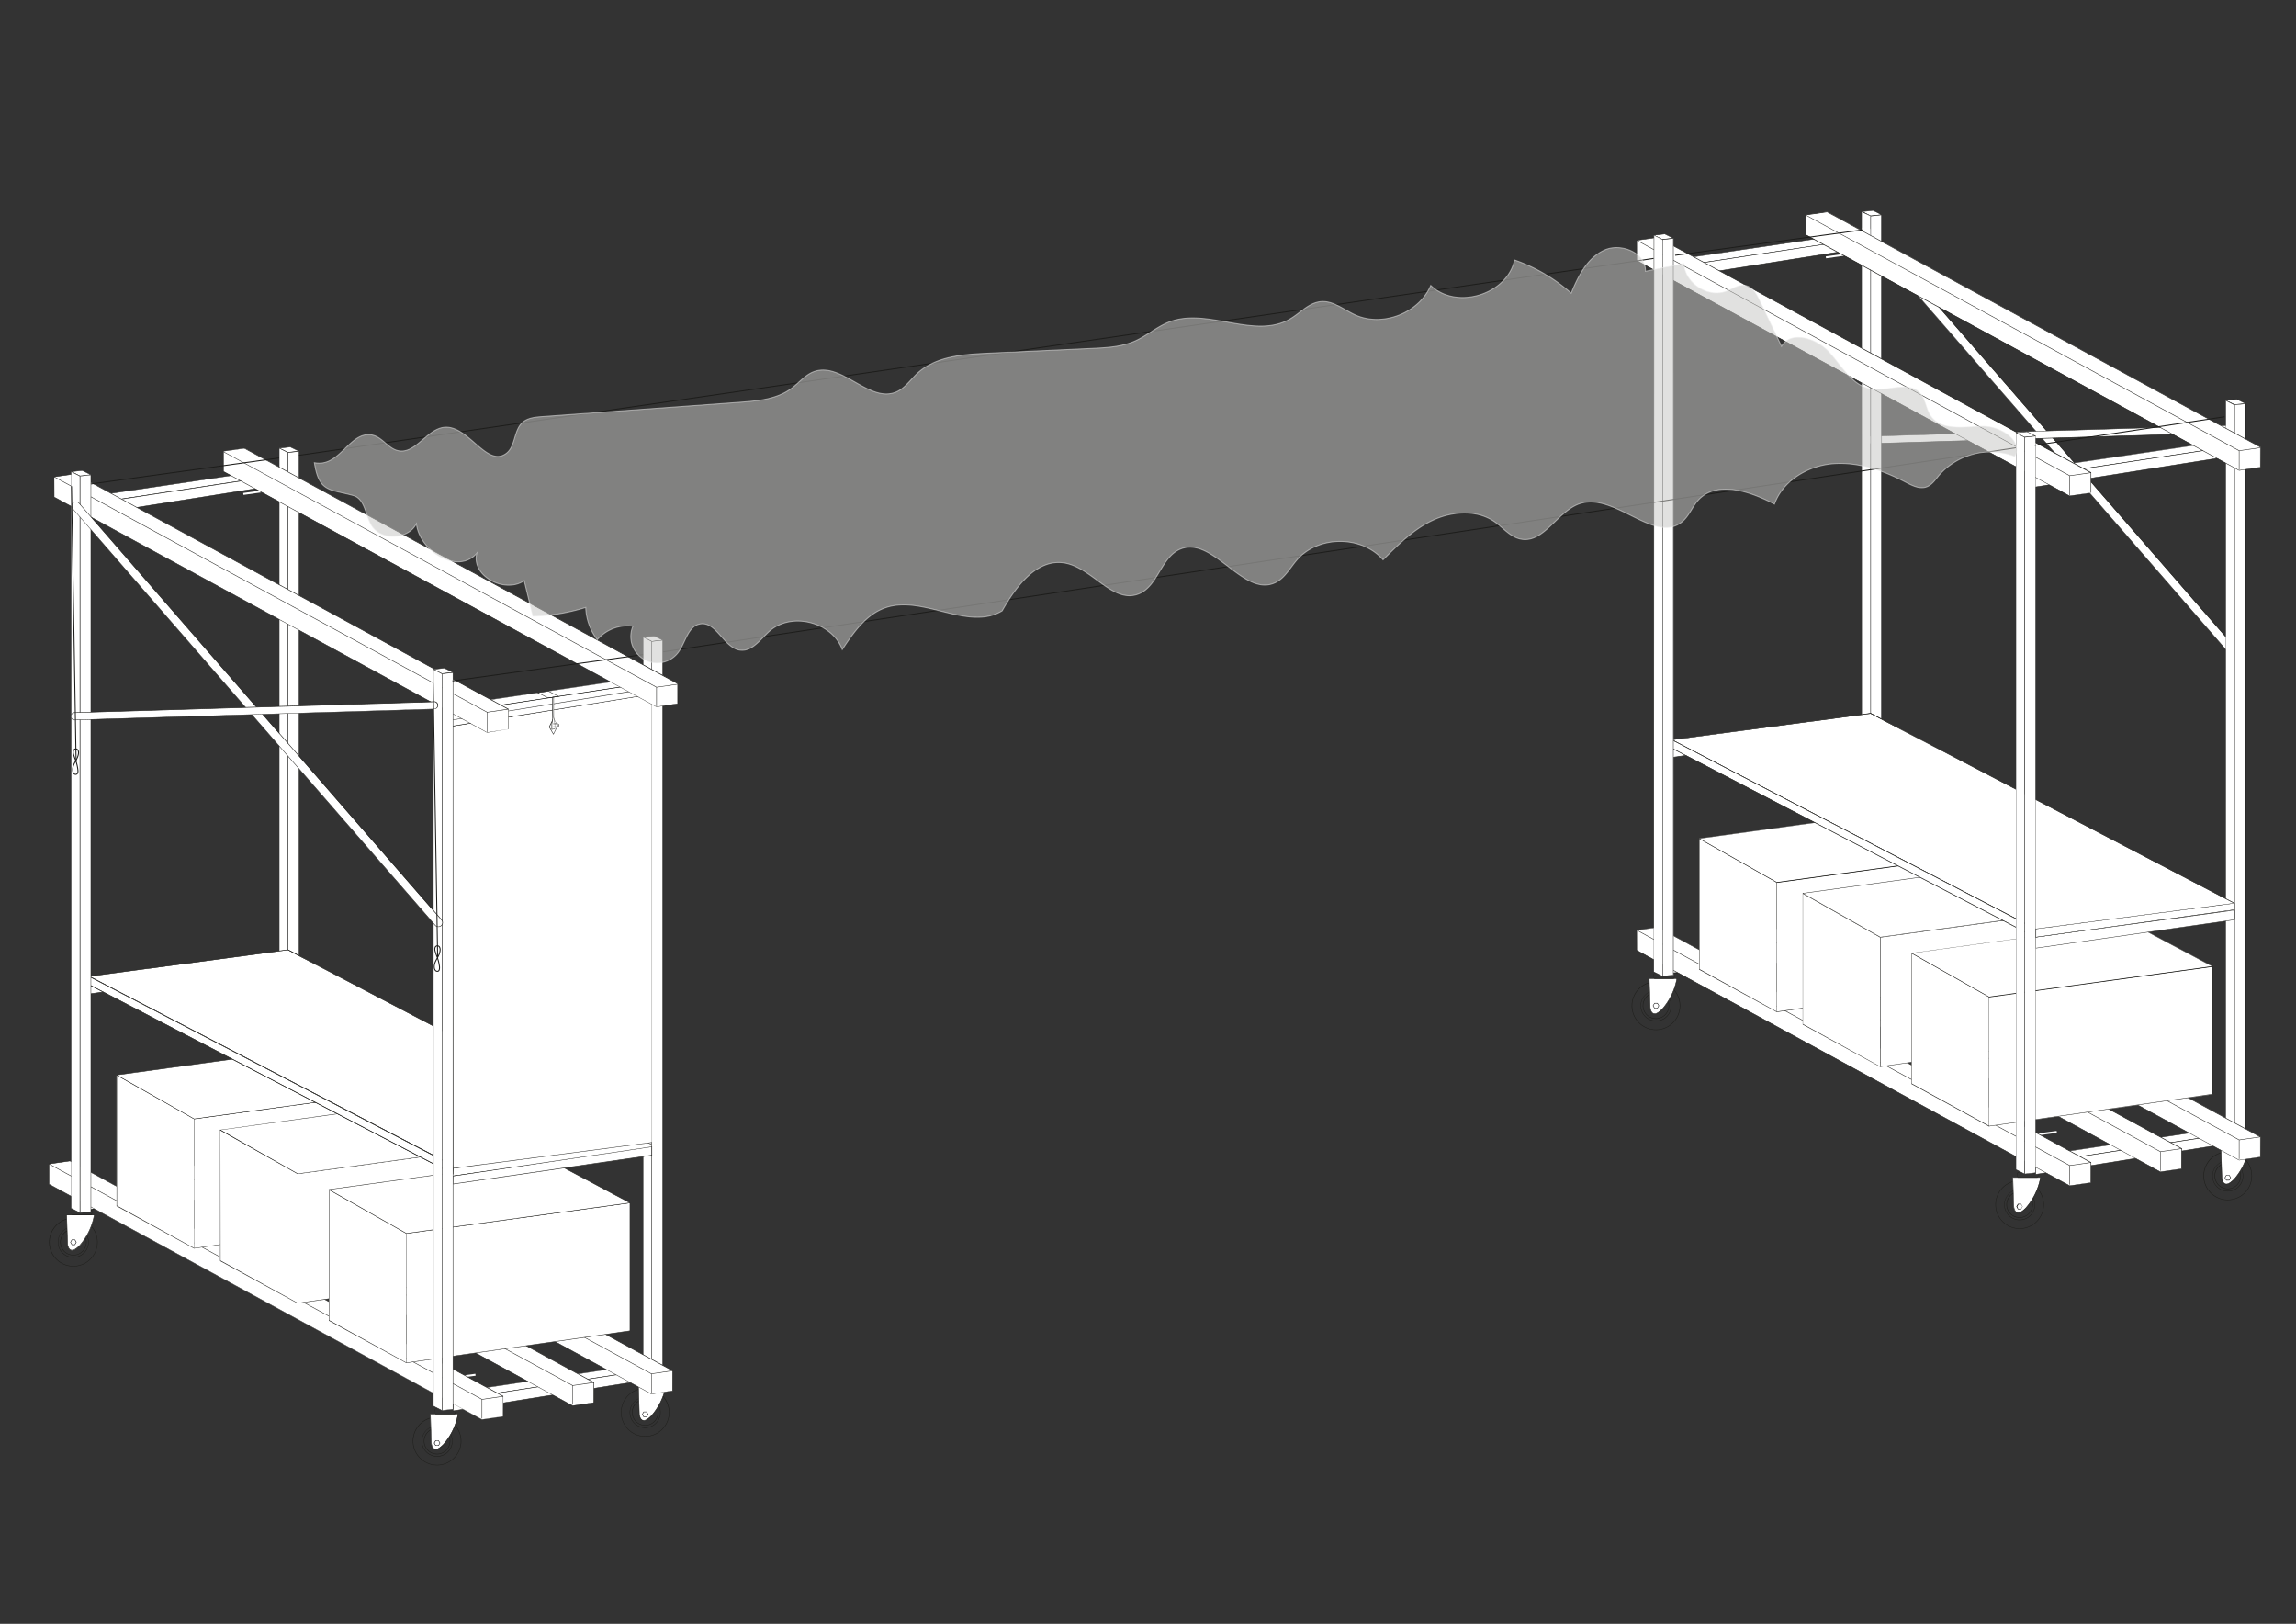 <svg xmlns="http://www.w3.org/2000/svg" xmlns:xlink="http://www.w3.org/1999/xlink" viewBox="0 0 595.28 420.94"><rect x="0" y="0" width="595.28" height="420.94" fill="#333333" stroke="none"/><defs><style>.cls-1,.cls-33{fill:none;}.cls-10,.cls-11,.cls-12,.cls-14,.cls-2,.cls-4,.cls-5,.cls-6,.cls-7,.cls-8,.cls-9{fill:#1e1e1b;}.cls-2{clip-path:url(#clip-path);}.cls-3{fill:#fff;}.cls-4{clip-path:url(#clip-path-2);}.cls-5{clip-path:url(#clip-path-3);}.cls-6{clip-path:url(#clip-path-4);}.cls-7{clip-path:url(#clip-path-5);}.cls-8{clip-path:url(#clip-path-6);}.cls-9{clip-path:url(#clip-path-7);}.cls-10{clip-path:url(#clip-path-8);}.cls-11{clip-path:url(#clip-path-9);}.cls-12{clip-path:url(#clip-path-10);}.cls-13{fill:#1d1d1b;}.cls-15{clip-path:url(#clip-path-11);}.cls-16{clip-path:url(#clip-path-12);}.cls-17{clip-path:url(#clip-path-13);}.cls-18{fill:#04a438;}.cls-19{isolation:isolate;}.cls-20{clip-path:url(#clip-path-14);}.cls-21{clip-path:url(#clip-path-15);}.cls-22{clip-path:url(#clip-path-16);}.cls-23{clip-path:url(#clip-path-17);}.cls-24{clip-path:url(#clip-path-18);}.cls-25{clip-path:url(#clip-path-19);}.cls-26{clip-path:url(#clip-path-20);}.cls-27{clip-path:url(#clip-path-21);}.cls-28{clip-path:url(#clip-path-22);}.cls-29{clip-path:url(#clip-path-23);}.cls-30{clip-path:url(#clip-path-24);}.cls-31{clip-path:url(#clip-path-25);}.cls-32{clip-path:url(#clip-path-26);}.cls-33{stroke:#1d1d1b;}.cls-33,.cls-34{stroke-miterlimit:10;stroke-width:0.25px;}.cls-34{fill:#c6c6c5;stroke:#ececec;opacity:0.53;}</style><clipPath id="clip-path"><polyline class="cls-3" points="168.59 297.72 117.18 304.89 117.57 302.18 168.73 295.54"/></clipPath><clipPath id="clip-path-2"><polygon class="cls-3" points="117.46 302.12 117.46 304.31 23.13 255.26 23.13 253.08 117.46 302.12"/></clipPath><clipPath id="clip-path-3"><line class="cls-3" x1="433.44" y1="193.95" x2="484.97" y2="184.9"/></clipPath><clipPath id="clip-path-4"><polygon class="cls-3" points="484.97 184.9 578.87 234.26 528.82 241.36 433.44 191.77 484.97 184.9"/></clipPath><clipPath id="clip-path-5"><polyline class="cls-3" points="484.97 184.9 579.33 234.14 579.32 235.95"/></clipPath><clipPath id="clip-path-6"><polyline class="cls-3" points="579.24 235.9 527.78 243 527.77 240.81 579.25 234.15"/></clipPath><clipPath id="clip-path-7"><polygon class="cls-3" points="527.77 240.81 527.78 243 433.44 193.95 433.44 191.77 527.77 240.81"/></clipPath><clipPath id="clip-path-8"><polygon class="cls-3" points="74.65 246.21 168.85 297.7 118.51 304.86 23.13 255.26 74.65 246.21"/></clipPath><clipPath id="clip-path-9"><polygon class="cls-3" points="74.65 246.21 168.56 295.57 118.51 302.67 23.13 253.08 74.65 246.21"/></clipPath><clipPath id="clip-path-10"><polyline class="cls-3" points="74.65 246.21 168.38 295.26 168.38 297.78"/></clipPath><clipPath id="clip-path-11"><rect class="cls-1" x="107.02" y="364.56" width="12.58" height="20.71"/></clipPath><clipPath id="clip-path-12"><rect class="cls-1" x="12.74" y="312.99" width="12.58" height="20.71"/></clipPath><clipPath id="clip-path-13"><rect class="cls-1" x="160.98" y="357.12" width="12.58" height="20.71"/></clipPath><clipPath id="clip-path-14"><path class="cls-10" d="M118.5,304.92h0L22.94,255.23l.18,0,51.54-9h0l94.37,51.57-.19,0ZM23.32,255.29l95.2,49.5,50.14-7.13-94-51.38Z"/></clipPath><clipPath id="clip-path-15"><path class="cls-11" d="M118.5,302.73h0L22.92,253l.2,0,51.54-6.86h0l94.08,49.44-.19,0ZM23.33,253.11l95.19,49.5,49.84-7.08L74.64,246.28Z"/></clipPath><clipPath id="clip-path-16"><polygon class="cls-12" points="168.44 297.78 168.32 297.78 168.32 295.3 74.62 246.27 74.68 246.16 168.44 295.23 168.44 297.78"/></clipPath><clipPath id="clip-path-17"><polygon class="cls-2" points="117.11 304.97 117.52 302.13 117.56 302.12 168.72 295.48 168.74 295.61 117.63 302.24 117.25 304.82 168.58 297.65 168.6 297.78 117.11 304.97"/></clipPath><clipPath id="clip-path-18"><path class="cls-4" d="M117.52,304.41l-.09,0L23.07,255.3V253l.09.05,94.36,49.06ZM23.19,255.22l94.21,49v-2l-94.2-49Z"/></clipPath><clipPath id="clip-path-19"><rect class="cls-1" x="517.34" y="303.25" width="12.58" height="20.71"/></clipPath><clipPath id="clip-path-20"><rect class="cls-1" x="423.06" y="251.68" width="12.58" height="20.71"/></clipPath><clipPath id="clip-path-21"><rect class="cls-1" x="571.3" y="295.8" width="12.58" height="20.71"/></clipPath><clipPath id="clip-path-22"><rect class="cls-5" x="433.05" y="189.36" width="52.31" height="0.12" transform="translate(-25.74 81.81) rotate(-9.9)"/></clipPath><clipPath id="clip-path-23"><path class="cls-6" d="M528.81,241.42h0l-95.56-49.68.19,0L485,184.84h0l94.07,49.44-.19,0ZM433.64,191.8l95.2,49.5,49.83-7.08L485,185Z"/></clipPath><clipPath id="clip-path-24"><polygon class="cls-7" points="579.38 235.95 579.26 235.95 579.26 234.18 484.94 184.96 485 184.85 579.39 234.1 579.38 235.95"/></clipPath><clipPath id="clip-path-25"><path class="cls-8" d="M527.78,243.06h0s0,0,0-.05v-2.19a.06.06,0,0,1,0-.06l51.48-6.66s.06,0,.07,0,0,.07,0,.07l-51.43,6.66v2.06l51.39-7.09a.05.05,0,0,1,.07,0s0,.07,0,.07l-51.46,7.1Z"/></clipPath><clipPath id="clip-path-26"><path class="cls-9" d="M527.84,243.1l-.09,0L433.38,194v-2.33l.09.05,94.36,49.06ZM433.5,193.91l94.21,49v-2.05l-94.21-49Z"/></clipPath></defs><g id="Ebene_4" data-name="Ebene 4"><polygon class="cls-3" points="169.61 164.81 171.86 165.96 169.01 166.28 166.77 165.13 169.61 164.81"/><path class="cls-13" d="M169,166.34h0l-2.24-1.15,0-.11,2.84-.32h0l2.25,1.15,0,.11Zm-2-1.17,2,1.05,2.63-.3-2.05-1Z"/><polygon class="cls-3" points="169.01 166.28 169.01 166.37 169.01 356.89 169.01 357.27 171.86 356.95 171.86 165.96 169.01 166.28"/><path class="cls-13" d="M169,357.33h0a.08.08,0,0,1,0-.05v-191a.06.06,0,0,1,.06-.06l2.84-.32s0,0,.05,0a.05.05,0,0,1,0,0V357a.07.07,0,0,1-.06.07l-2.84.31Zm.06-191V357.2l2.72-.3V166Z"/><polygon class="cls-3" points="166.77 165.13 169.01 166.28 169.01 357.27 166.77 356.12 166.77 165.13"/><path class="cls-13" d="M169,357.33h0l-2.25-1.15a.07.07,0,0,1,0-.06v-191a.08.08,0,0,1,0,0,.06.06,0,0,1,.07,0l2.24,1.15a.07.07,0,0,1,0,.06v191a.09.09,0,0,1,0,.05Zm-2.18-1.25,2.12,1.09V166.32l-2.12-1.09Zm0,0Z"/><polygon class="cls-3" points="75.24 115.85 77.48 117 74.64 117.32 72.39 116.17 75.24 115.85"/><path class="cls-13" d="M74.65,117.38h0l-2.24-1.15,0-.11,2.84-.32h0L77.51,117l0,.11Zm-2-1.17,2,1,2.62-.29-2-1Z"/><polygon class="cls-3" points="74.64 117.32 74.64 117.41 74.64 307.93 74.64 308.31 77.48 307.99 77.48 117 74.64 117.32"/><path class="cls-13" d="M74.64,308.37h0s0,0,0-.05v-191a.06.06,0,0,1,0-.06l2.85-.32h0s0,0,0,0V308a.06.06,0,0,1-.06.06l-2.84.32Zm.06-191V308.24l2.72-.3V117.07Z"/><polygon class="cls-3" points="72.39 116.17 74.64 117.32 74.64 308.31 72.39 307.16 72.39 116.17"/><path class="cls-13" d="M74.64,308.37h0l-2.24-1.15a.07.07,0,0,1,0,0v-191a.09.09,0,0,1,0-.06.06.06,0,0,1,.06,0l2.25,1.15a.06.06,0,0,1,0,.06v191a.05.05,0,0,1,0,.05Zm-2.18-1.25,2.12,1.09V117.35l-2.12-1.08Zm0,0Z"/><polygon class="cls-3" points="70.88 121.68 21.21 128.99 21.14 130.91 73.07 123.06 70.88 121.68"/><path class="cls-14" d="M21.07,131l.08-2.05h.05l49.69-7.32,0,0,2.33,1.47-.16,0Zm.2-1.94-.07,1.79L72.89,123l-2-1.29Z"/><polygon class="cls-3" points="73.07 123.06 21.14 130.91 21.03 133.79 72.97 125.6 73.07 123.06"/><path class="cls-14" d="M21,133.86l.12-3h.05l52-7.86-.1,2.66h0ZM21.2,131l-.11,2.74,51.82-8.17.09-2.41Z"/><g class="cls-15"><path class="cls-14" d="M113.32,379.86a6.29,6.29,0,1,1,6.28-6.29A6.29,6.29,0,0,1,113.32,379.86Zm0-12.44a6.16,6.16,0,1,0,6.15,6.15A6.16,6.16,0,0,0,113.32,367.42Z"/><path class="cls-14" d="M113.32,377.6a4,4,0,1,1,4-4A4,4,0,0,1,113.32,377.6Zm0-7.93a3.9,3.9,0,1,0,3.9,3.9A3.91,3.91,0,0,0,113.32,369.67Z"/><path class="cls-14" d="M113.32,377a3.42,3.42,0,1,1,3.41-3.42A3.42,3.42,0,0,1,113.32,377Zm0-6.71a3.29,3.29,0,1,0,3.28,3.29A3.29,3.29,0,0,0,113.32,370.28Z"/><path class="cls-3" d="M118.72,366.53h-7.16l.24,7.5s.24,3.39,3.14.41a16.2,16.2,0,0,0,3.71-7.5Z"/><path class="cls-14" d="M113,375.73a.88.88,0,0,1-.33-.06c-.79-.29-.89-1.58-.89-1.63l-.25-7.57h7.31l-.09.48a16.35,16.35,0,0,1-3.72,7.53A3.32,3.32,0,0,1,113,375.73Zm-1.34-9.13.24,7.43s.1,1.27.81,1.53c.54.19,1.29-.2,2.23-1.17a16.25,16.25,0,0,0,3.69-7.46l.06-.33Z"/><path class="cls-14" d="M117.91,366.6h0l-5,0v-.05l0,0s-.59-.79,0-1.38l0,0h5.06v0a1.22,1.22,0,0,1,0,1.41Zm-5-.16,5,0a1.08,1.08,0,0,0,0-1.21h-4.94A.94.94,0,0,0,112.88,366.44Z"/></g><path d="M113.72,374.79h-.81l-.41-.7.41-.7h.81l.41.7Zm-.74-.12h.67l.34-.58-.34-.58H113l-.33.58Z"/><g class="cls-16"><path class="cls-14" d="M19,328.29A6.29,6.29,0,1,1,25.31,322,6.29,6.29,0,0,1,19,328.29Zm0-12.44A6.16,6.16,0,1,0,25.19,322,6.17,6.17,0,0,0,19,315.85Z"/><path class="cls-14" d="M19,326a4,4,0,1,1,4-4A4,4,0,0,1,19,326Zm0-7.93a3.9,3.9,0,1,0,3.9,3.9A3.91,3.91,0,0,0,19,318.1Z"/><path class="cls-14" d="M19,325.42A3.42,3.42,0,1,1,22.44,322,3.42,3.42,0,0,1,19,325.42Zm0-6.7A3.29,3.29,0,1,0,22.32,322,3.29,3.29,0,0,0,19,318.72Z"/><path class="cls-3" d="M24.44,315H17.27l.24,7.5s.25,3.39,3.15.41a16.32,16.32,0,0,0,3.71-7.5Z"/><path class="cls-14" d="M18.67,324.16a.87.87,0,0,1-.32-.06c-.79-.29-.89-1.58-.9-1.63l-.24-7.57h7.3l-.08.48a16.41,16.41,0,0,1-3.73,7.53A3.27,3.27,0,0,1,18.67,324.16ZM17.34,315l.24,7.43s.1,1.27.81,1.53c.54.19,1.28-.2,2.23-1.16a16.43,16.43,0,0,0,3.69-7.47l.06-.33Z"/><path class="cls-14" d="M23.63,315h0l-5,0v-.05l0,0s-.59-.79,0-1.38l0,0h5.05l0,0a1.22,1.22,0,0,1,0,1.41Zm-5-.16,5,0a1.07,1.07,0,0,0,0-1.21H18.59A.94.94,0,0,0,18.59,314.87Z"/></g><path d="M19.44,322.73h-.81l-.41-.71.41-.7h.81l.41.7Zm-.74-.12h.67l.33-.59-.33-.58H18.7l-.34.58Z"/><g class="cls-17"><path class="cls-14" d="M167.27,372.41a6.28,6.28,0,1,1,6.29-6.28A6.29,6.29,0,0,1,167.27,372.41Zm0-12.44a6.16,6.16,0,1,0,6.16,6.16A6.16,6.16,0,0,0,167.27,360Z"/><path class="cls-14" d="M167.27,370.15a4,4,0,1,1,4-4A4,4,0,0,1,167.27,370.15Zm0-7.92a3.9,3.9,0,1,0,3.9,3.9A3.91,3.91,0,0,0,167.27,362.23Z"/><path class="cls-14" d="M167.27,369.54a3.42,3.42,0,1,1,3.42-3.41A3.41,3.41,0,0,1,167.27,369.54Zm0-6.7a3.29,3.29,0,1,0,3.29,3.29A3.29,3.29,0,0,0,167.27,362.84Z"/><path class="cls-3" d="M172.68,359.09h-7.17l.25,7.5s.24,3.38,3.14.4a16.27,16.27,0,0,0,3.71-7.5Z"/><path class="cls-14" d="M166.91,368.28a1.13,1.13,0,0,1-.32,0c-.79-.29-.89-1.58-.9-1.64l-.24-7.57h7.3l-.08.48A16.42,16.42,0,0,1,169,367,3.31,3.31,0,0,1,166.91,368.28Zm-1.33-9.13.24,7.44s.1,1.26.81,1.52c.54.19,1.29-.2,2.23-1.16a16.43,16.43,0,0,0,3.69-7.47l.06-.33Z"/><path class="cls-14" d="M171.87,359.15h0l-5.05,0v0l0,0s-.59-.78,0-1.38l0,0h5.05l0,0a1.22,1.22,0,0,1,0,1.41Zm-5-.16,5,0a1.07,1.07,0,0,0,0-1.21h-4.94A.94.94,0,0,0,166.84,359Z"/></g><path d="M167.68,367.35h-.81l-.41-.71.41-.7h.81l.41.7Zm-.74-.13h.67l.33-.58-.33-.58h-.67l-.34.58Z"/><ellipse cx="70.79" cy="316.74" rx="8.05" ry="7.76"/><path d="M70.79,324.69A8,8,0,1,1,79,316.74,8.11,8.11,0,0,1,70.79,324.69Zm0-15.53a7.58,7.58,0,1,0,7.86,7.58A7.74,7.74,0,0,0,70.79,309.16Z"/><ellipse class="cls-3" cx="70.79" cy="316.74" rx="4.83" ry="4.66"/><path class="cls-14" d="M70.79,321.64a4.91,4.91,0,1,1,5.07-4.9A5,5,0,0,1,70.79,321.64Zm0-9.31a4.41,4.41,0,1,0,4.58,4.41A4.5,4.5,0,0,0,70.79,312.33Z"/><path class="cls-3" d="M70.1,303.58l9.51-.07,0,3.09L78,307s-.19,2.91-4.49,10c0,0-4.12,3.06-4.06,0s.59-7.12.59-7.12Z"/><path class="cls-14" d="M70.48,318.37a1.23,1.23,0,0,1-.55-.12c-.39-.2-.59-.65-.57-1.34.06-3,.59-7.1.6-7.14l0-6.29h.1l9.61-.07,0,3.27L78.1,307c-.06.5-.56,3.47-4.5,9.94l0,0A7.08,7.08,0,0,1,70.48,318.37Zm-.28-14.7,0,6.12s-.54,4.11-.59,7.13c0,.6.14,1,.46,1.16,1,.5,3.22-1.08,3.42-1.23,4.22-6.93,4.47-9.88,4.47-9.91v-.07l1.58-.35,0-2.91Z"/><circle class="cls-3" cx="70.79" cy="316.74" r="1.27"/><path class="cls-14" d="M70.79,318.11a1.37,1.37,0,1,1,1.37-1.37A1.37,1.37,0,0,1,70.79,318.11Zm0-2.54a1.17,1.17,0,1,0,0,2.34,1.17,1.17,0,0,0,0-2.34Z"/><polygon class="cls-3" points="72.7 303.16 23.35 310.02 23.34 311.46 74.94 304.13 72.7 303.16"/><path class="cls-14" d="M23.22,311.6v-1.68l.1,0L72.71,303l2.68,1.16-.43.06Zm.25-1.47v1.19l51-7.25-1.81-.78Z"/><polygon class="cls-3" points="74.94 304.13 23.34 311.46 23.34 313.61 74.94 306.03 74.94 304.13"/><path class="cls-14" d="M23.22,313.75v-2.4h.11L75.06,304v2.14l-.1,0Zm.25-2.18v1.89l51.35-7.54v-1.65Z"/><polygon class="cls-3" points="72.7 247.2 23.35 254.06 23.34 255.5 74.94 248.17 72.7 247.2"/><path class="cls-14" d="M23.28,255.57V254h.05l49.37-6.86h0l2.45,1.06-.22,0Zm.13-1.45v1.31l51.3-7.29-2-.88Z"/><polygon class="cls-3" points="74.94 248.17 23.34 255.5 23.34 257.65 74.94 250.06 74.94 248.17"/><path class="cls-14" d="M23.28,257.72v-2.27h0L75,248.1v2h0Zm.13-2.17v2L74.88,250v-1.77Z"/><line class="cls-3" x1="117.48" y1="357.13" x2="123.26" y2="356.39"/><rect class="cls-3" x="117.45" y="356.51" width="5.83" height="0.5" transform="translate(-44.63 18.32) rotate(-7.35)"/><line class="cls-14" x1="23.35" y1="310.02" x2="27.45" y2="309.45"/><rect class="cls-3" x="23.33" y="309.49" width="4.14" height="0.5" transform="translate(-42.42 6.45) rotate(-7.92)"/><line class="cls-14" x1="25.08" y1="311.22" x2="29.7" y2="310.58"/><rect class="cls-3" x="25.06" y="310.66" width="4.66" height="0.5" transform="translate(-42.56 6.74) rotate(-7.92)"/><line class="cls-14" x1="25.38" y1="313.32" x2="32.8" y2="312.22"/><rect class="cls-3" x="25.33" y="312.52" width="7.51" height="0.49" transform="translate(-45.54 7.64) rotate(-8.43)"/><line class="cls-14" x1="28.29" y1="309.29" x2="32.4" y2="308.72"/><rect class="cls-3" x="28.27" y="308.76" width="4.14" height="0.5" transform="translate(-42.27 7.12) rotate(-7.92)"/><line class="cls-14" x1="45.64" y1="306.88" x2="49.75" y2="306.31"/><rect class="cls-3" x="45.62" y="306.35" width="4.14" height="0.5" transform="translate(-41.77 9.49) rotate(-7.92)"/><line class="cls-14" x1="30.03" y1="310.49" x2="34.64" y2="309.85"/><rect class="cls-3" x="30.01" y="309.92" width="4.66" height="0.5" transform="translate(-42.41 7.41) rotate(-7.92)"/><line class="cls-14" x1="33.67" y1="312.09" x2="37.74" y2="311.48"/><rect class="cls-3" x="33.64" y="311.54" width="4.12" height="0.49" transform="translate(-45.33 8.6) rotate(-8.43)"/><line class="cls-14" x1="40.13" y1="307.64" x2="44.24" y2="307.07"/><rect class="cls-3" x="40.11" y="307.11" width="4.14" height="0.5" transform="translate(-41.93 8.74) rotate(-7.92)"/><line class="cls-14" x1="41.87" y1="308.84" x2="46.48" y2="308.2"/><rect class="cls-3" x="41.85" y="308.28" width="4.66" height="0.5" transform="translate(-42.07 9.02) rotate(-7.92)"/><line class="cls-14" x1="42.16" y1="310.94" x2="49.59" y2="309.84"/><rect class="cls-3" x="42.12" y="310.14" width="7.51" height="0.49" transform="translate(-45.01 10.08) rotate(-8.43)"/><line class="cls-14" x1="46.81" y1="308.11" x2="51.43" y2="307.47"/><rect class="cls-3" x="46.79" y="307.54" width="4.66" height="0.5" transform="translate(-41.92 9.7) rotate(-7.92)"/><line class="cls-14" x1="50.45" y1="309.71" x2="54.53" y2="309.1"/><rect class="cls-3" x="50.43" y="309.16" width="4.12" height="0.49" transform="translate(-45.09 11.13) rotate(-8.49)"/><line class="cls-14" x1="62.29" y1="304.46" x2="66.4" y2="303.89"/><rect class="cls-3" x="62.27" y="303.93" width="4.14" height="0.5" transform="translate(-41.28 11.76) rotate(-7.92)"/><line class="cls-14" x1="56.78" y1="305.23" x2="60.89" y2="304.66"/><rect class="cls-3" x="56.76" y="304.69" width="4.14" height="0.5" transform="translate(-41.44 11.01) rotate(-7.92)"/><line class="cls-14" x1="58.52" y1="306.43" x2="63.13" y2="305.79"/><rect class="cls-3" x="58.5" y="305.86" width="4.66" height="0.5" transform="translate(-41.58 11.29) rotate(-7.92)"/><line class="cls-14" x1="58.81" y1="308.52" x2="66.23" y2="307.42"/><rect class="cls-3" x="58.77" y="307.72" width="7.51" height="0.49" transform="translate(-44.48 12.5) rotate(-8.43)"/><line class="cls-14" x1="63.46" y1="305.69" x2="68.08" y2="305.05"/><rect class="cls-3" x="63.44" y="305.13" width="4.66" height="0.5" transform="translate(-41.43 11.97) rotate(-7.92)"/><line class="cls-14" x1="67.1" y1="307.29" x2="71.18" y2="306.69"/><rect class="cls-3" x="67.08" y="306.74" width="4.12" height="0.49" transform="translate(-44.26 13.45) rotate(-8.43)"/><line class="cls-14" x1="66.85" y1="126.09" x2="70.96" y2="125.52"/><rect class="cls-3" x="66.83" y="125.56" width="4.14" height="0.5" transform="translate(-16.67 10.69) rotate(-7.92)"/><line class="cls-14" x1="63.08" y1="128.05" x2="67.69" y2="127.41"/><rect class="cls-3" x="63.06" y="127.48" width="4.66" height="0.5" transform="translate(-16.97 10.22) rotate(-7.92)"/><line class="cls-14" x1="68.02" y1="127.32" x2="72.64" y2="126.68"/><rect class="cls-3" x="68" y="126.75" width="4.66" height="0.5" transform="translate(-16.82 10.9) rotate(-7.92)"/><line class="cls-14" x1="71.66" y1="128.92" x2="75.74" y2="128.31"/><rect class="cls-3" x="71.64" y="128.37" width="4.12" height="0.49" transform="translate(-18.06 12.2) rotate(-8.43)"/><polygon class="cls-3" points="57.52 313.79 79.49 325.2 75.96 328.73 55.59 318.01 57.52 313.79"/><polygon class="cls-3" points="64.92 306.57 86.89 317.98 83.36 321.5 62.99 310.78 64.92 306.57"/><polygon class="cls-3" points="62.99 313.27 61.4 315.47 76.86 323.42 78.18 321.26 62.99 313.27"/><polygon class="cls-3" points="61.95 301.65 60.36 303.85 82.69 315.46 84 313.3 61.95 301.65"/><path class="cls-18" d="M113.19,298A4.62,4.62,0,0,0,112,298a2.47,2.47,0,0,0-1.1.57,2.73,2.73,0,0,0-.72,2.26,3.48,3.48,0,0,0,.82,2.23,2.55,2.55,0,0,0,2.18.8,3.75,3.75,0,0,0,1.88-.67,3.67,3.67,0,0,0,1.32-1.76A3.12,3.12,0,0,0,115,297.8a1.88,1.88,0,0,0-1.85,0,2.23,2.23,0,0,0-.86,1.08,3.25,3.25,0,0,0-.36,1.46,2.19,2.19,0,0,0,.14.72,2.54,2.54,0,0,1,.15.44l0-.33a.17.17,0,0,1,0,.1l0-.33a.29.29,0,0,1,0,.1l.13-.3,0,.05.2-.25-.07.07.25-.2-.07,0,.3-.12-.08,0,.33-.05h-.08l.33,0-.13,0,.3.13-.08,0,.25.2-.1-.09.2.25a.47.47,0,0,1-.07-.12l.12.3,0-.11.05.33a.67.67,0,0,1,0-.2l-.05.33a1.77,1.77,0,0,1,.12-.41l-.12.3a.69.69,0,0,1,.05-.13,1.36,1.36,0,0,0,.13-.95,1.25,1.25,0,0,0-.57-.74,1.23,1.23,0,0,0-.95-.13,1.18,1.18,0,0,0-.74.57,2.42,2.42,0,0,0-.27,1.8,1.73,1.73,0,0,0,1.58,1.2,1.55,1.55,0,0,0,1.54-1.34,1.72,1.72,0,0,0-.09-.84,2.84,2.84,0,0,1-.17-.49l0,.33a1.93,1.93,0,0,1,0-.34l0,.33a2.49,2.49,0,0,1,.16-.53l-.13.3a3.15,3.15,0,0,1,.28-.55l-.19.25.11-.12-.25.19.1-.06-.3.13.11,0-.33,0h.17l-.33,0a.68.68,0,0,1,.23.07l-.3-.13a1.28,1.28,0,0,1,.25.15l-.25-.19.26.26-.2-.25a1.85,1.85,0,0,1,.24.4l-.12-.29a2.13,2.13,0,0,1,.14.51l0-.33a2.81,2.81,0,0,1,0,.58l0-.33a1.83,1.83,0,0,1-.12.46l.12-.3a2.27,2.27,0,0,1-.27.48l.19-.25a2.44,2.44,0,0,1-.42.43l.25-.2a2.59,2.59,0,0,1-.58.34l.3-.13a2.45,2.45,0,0,1-.64.18l.33,0a2.25,2.25,0,0,1-.58,0l.33.05a1.58,1.58,0,0,1-.31-.09l.3.13a1.46,1.46,0,0,1-.3-.17l.25.19a1.31,1.31,0,0,1-.23-.24l.19.25a1.9,1.9,0,0,1-.23-.39l.13.29a2.56,2.56,0,0,1-.15-.56l0,.33a5,5,0,0,1,0-1.09l0,.33a1.09,1.09,0,0,1,.08-.31l-.13.3a.82.82,0,0,1,.12-.2l-.2.25.16-.15-.25.19a1.88,1.88,0,0,1,.24-.14l-.3.13a1.46,1.46,0,0,1,.41-.11l-.33,0a4.17,4.17,0,0,1,.79,0,1.23,1.23,0,0,0,1.24-1.24,1.28,1.28,0,0,0-1.24-1.24Z"/><polygon class="cls-3" points="164.57 175.85 114.91 183.17 114.83 185.09 166.76 177.24 164.57 175.85"/><path class="cls-14" d="M114.77,185.16l.08-2h.05l49.69-7.31h0l2.34,1.47-.17,0Zm.2-1.94L114.9,185l51.69-7.81-2-1.28Z"/><polygon class="cls-3" points="166.76 177.24 114.83 185.09 114.72 187.96 166.67 179.77 166.76 177.24"/><path class="cls-14" d="M114.66,188l.11-3h0l52-7.87-.1,2.66h0Zm.23-2.89-.1,2.75,51.82-8.17.09-2.41Z"/><rect class="cls-3" x="161.45" y="170.58" width="0.5" height="2.92"/><rect class="cls-3" x="159.14" y="169.46" width="0.5" height="2.92"/><polygon class="cls-3" points="166.69 353.61 117.65 360.95 117.57 362.87 168.85 355 166.69 353.61"/><path class="cls-14" d="M117.51,362.94l.08-2h0l49.06-7.34L169,355l-.17,0Zm.2-1.94-.07,1.8,51-7.84-2-1.28Z"/><polygon class="cls-3" points="168.85 355 117.57 362.87 117.46 365.75 168.76 357.53 168.85 355"/><path class="cls-14" d="M117.4,365.82l.11-3h0l51.36-7.89-.1,2.66h0Zm.23-2.9-.1,2.75,51.17-8.19.09-2.41Z"/><polygon class="cls-3" points="18.14 300.95 12.71 301.73 12.71 306.98 124.96 367.98 130.46 367.17 130.49 361.96 18.14 300.95"/><path class="cls-14" d="M125,368h0L12.65,307v-5.34h0l5.45-.78h0l112.39,61v0l0,5.26ZM12.77,306.94l112.2,61,5.43-.8,0-5.12L18.12,301l-5.35.78Z"/><polyline class="cls-3" points="124.96 367.71 124.96 362.75 130.49 361.96 124.96 362.75 12.71 301.73"/><polygon class="cls-14" points="125.02 367.71 124.9 367.71 124.9 362.79 12.68 301.79 12.74 301.68 124.97 362.69 130.48 361.9 130.5 362.02 125.02 362.81 125.02 367.71"/><polygon class="cls-3" points="62.07 294.32 56.64 295.1 56.64 300.35 168.89 361.35 174.4 360.54 174.42 355.33 62.07 294.32"/><path class="cls-14" d="M168.88,361.41h0l-112.28-61v-5.34h.05l5.45-.78h0l112.38,61v0l0,5.26ZM56.7,300.31l112.2,61,5.43-.8,0-5.12-112.3-61-5.36.78Z"/><polyline class="cls-3" points="168.89 361.08 168.89 356.12 174.42 355.33 168.89 356.12 56.64 295.1"/><polygon class="cls-14" points="168.95 361.08 168.83 361.08 168.83 356.16 56.61 295.16 56.67 295.05 168.9 356.06 174.41 355.27 174.43 355.39 168.95 356.18 168.95 361.08"/><polygon class="cls-3" points="41.65 297.36 36.22 298.15 36.22 303.39 148.47 364.39 153.98 363.58 154 358.37 41.65 297.36"/><path class="cls-14" d="M148.46,364.46h0l-112.28-61v-5.34h.05l5.45-.78h0l112.38,61v0l0,5.27ZM36.28,303.36l112.2,61,5.43-.8,0-5.12-112.3-61-5.36.77Z"/><polyline class="cls-3" points="148.47 364.12 148.47 359.17 154 358.37 148.47 359.17 36.22 298.15"/><polygon class="cls-14" points="148.53 364.12 148.41 364.12 148.41 359.2 36.19 298.2 36.25 298.09 148.48 359.1 153.99 358.31 154.01 358.44 148.53 359.22 148.53 364.12"/><polygon class="cls-3" points="50.33 290.05 50.33 323.6 108.31 315.31 108.31 282.12 50.33 290.05"/><path class="cls-14" d="M50.33,323.66l0,0a.05.05,0,0,1,0,0V290.05a.07.07,0,0,1,0-.07l58-7.92h0s0,0,0,.05v33.19a.06.06,0,0,1-.05.06l-58,8.29Zm.06-33.56v33.43l57.86-8.28V282.19Z"/><polygon class="cls-3" points="30.22 278.67 30.22 312.57 50.33 323.6 50.33 290.05 30.22 278.67"/><path class="cls-14" d="M50.33,323.66h0l-20.11-11a.05.05,0,0,1,0-.05v-33.9a.05.05,0,0,1,0-.05h.06L50.36,290a.06.06,0,0,1,0,.06V323.6a.05.05,0,0,1,0,0Zm-20-11.13,20,11V290.08l-20-11.3Z"/><polygon class="cls-3" points="108.31 282.12 87.16 270.87 30.22 278.67 50.33 290.05 108.31 282.12"/><path class="cls-14" d="M50.33,290.11h0L30.19,278.72a.06.06,0,0,1,0-.06.06.06,0,0,1,.06-.05l56.93-7.8h0l21.16,11.26a.06.06,0,0,1,0,.06s0,.05-.05.05l-58,7.93Zm-19.92-11.4L50.34,290l57.77-7.9-21-11.15Z"/><polygon class="cls-3" points="77.18 304.27 77.18 337.82 135.16 329.53 135.16 296.35 77.18 304.27"/><path class="cls-14" d="M77.18,337.89l0,0a.08.08,0,0,1,0-.05V304.27a.06.06,0,0,1,.06-.06l58-7.92a0,0,0,0,1,0,0,.08.08,0,0,1,0,.05v33.18a.06.06,0,0,1-.05.06l-58,8.3Zm.07-33.56v33.42l57.85-8.27V296.42Z"/><polygon class="cls-3" points="57.08 292.9 57.08 326.8 77.18 337.82 77.18 304.27 57.08 292.9"/><path class="cls-14" d="M77.18,337.89h0l-20.1-11a.05.05,0,0,1,0-.05V292.9a.09.09,0,0,1,0-.06h.06l20.1,11.38a.07.07,0,0,1,0,0v33.55a.09.09,0,0,1,0,.06Zm-20-11.13,20,11V304.31L57.14,293Z"/><polygon class="cls-3" points="135.16 296.35 114.01 285.1 57.08 292.9 77.18 304.27 135.16 296.35"/><path class="cls-14" d="M77.18,304.33h0L57.05,293a0,0,0,0,1,0-.06,0,0,0,0,1,0-.05L114,285h0l21.15,11.25s0,0,0,.07a.05.05,0,0,1-.05.05l-58,7.92Zm-19.91-11.4L77.2,304.21l57.76-7.9-21-11.15Z"/><polygon class="cls-3" points="105.36 319.74 105.36 353.29 163.34 345 163.34 311.81 105.36 319.74"/><path class="cls-14" d="M105.36,353.35h0s0,0,0,0V319.74a.06.06,0,0,1,0-.06l58-7.93a.06.06,0,0,1,0,0l0,0V345a.06.06,0,0,1-.05.06l-58,8.29Zm.06-33.56v33.43l57.85-8.28V311.88Z"/><polygon class="cls-3" points="85.25 308.36 85.25 342.26 105.36 353.29 105.36 319.74 85.25 308.36"/><path class="cls-14" d="M105.36,353.35h0l-20.11-11a.06.06,0,0,1,0-.06v-33.9a.05.05,0,0,1,0-.05h.06l20.11,11.37a.07.07,0,0,1,0,.06v33.55a.05.05,0,0,1,0,0Zm-20-11.12,20,11V319.77l-20-11.3Z"/><polygon class="cls-3" points="163.34 311.81 142.19 300.56 85.25 308.36 105.36 319.74 163.34 311.81"/><path class="cls-14" d="M105.36,319.8h0L85.22,308.42a.09.09,0,0,1,0-.07.1.1,0,0,1,.06-.05l56.93-7.8h0l21.16,11.25a.07.07,0,0,1,0,.06s0,.05-.05.05l-58,7.93ZM85.44,308.4l19.93,11.27,57.77-7.89-21-11.16Z"/><g class="cls-19"><g class="cls-19"><polygon class="cls-3" points="74.65 246.21 168.85 297.7 118.51 304.86 23.13 255.26 74.65 246.21"/><path class="cls-14" d="M118.5,304.92h0L22.94,255.23l.18,0,51.54-9h0l94.37,51.57-.19,0ZM23.32,255.29l95.2,49.5,50.14-7.13-94-51.38Z"/><g class="cls-20"><polyline class="cls-3" points="182.46 295.45 116.63 304.86 21.25 255.26"/><polygon class="cls-14" points="116.62 304.92 116.61 304.91 21.22 255.32 21.28 255.21 116.64 304.79 182.45 295.38 182.47 295.51 116.62 304.92"/></g></g><g class="cls-19"><polygon class="cls-3" points="74.65 246.21 168.56 295.57 118.51 302.67 23.13 253.08 74.65 246.21"/><path class="cls-14" d="M118.5,302.73h0L22.92,253l.2,0,51.54-6.86h0l94.08,49.44-.19,0ZM23.33,253.11l95.19,49.5,49.84-7.08L74.64,246.28Z"/><g class="cls-21"><polygon class="cls-3" points="86.33 244.66 184.34 293.26 118.51 302.67 23.13 253.08 86.33 244.66"/><path class="cls-14" d="M118.5,302.73h0L22.92,253l.2,0,63.22-8.42h0l98.19,48.69-.2,0ZM23.33,253.11l95.19,49.5,65.61-9.38L86.32,244.72Z"/></g></g><g class="cls-19"><polyline class="cls-3" points="74.65 246.21 168.38 295.26 168.38 297.78"/><polygon class="cls-14" points="168.44 297.78 168.32 297.78 168.32 295.3 74.62 246.27 74.68 246.16 168.44 295.23 168.44 297.78"/><g class="cls-22"><polyline class="cls-3" points="86.33 244.66 184.34 293.26 184.34 295.45"/><polygon class="cls-14" points="184.4 295.45 184.27 295.45 184.27 293.3 86.3 244.71 86.35 244.6 184.4 293.22 184.4 295.45"/></g></g><g class="cls-19"><polyline class="cls-3" points="168.59 297.72 117.18 304.89 117.57 302.18 168.73 295.54"/><polygon class="cls-14" points="117.11 304.97 117.52 302.13 117.56 302.12 168.72 295.48 168.74 295.61 117.63 302.24 117.25 304.82 168.58 297.65 168.6 297.78 117.11 304.97"/><g class="cls-23"><line class="cls-3" x1="117.44" y1="304.87" x2="117.44" y2="302.67"/><rect class="cls-14" x="117.38" y="302.67" width="0.12" height="2.2"/></g></g><g class="cls-19"><polygon class="cls-3" points="117.46 302.12 117.46 304.31 23.13 255.26 23.13 253.08 117.46 302.12"/><path class="cls-14" d="M117.52,304.41l-.09,0L23.07,255.3V253l.09.05,94.36,49.06ZM23.19,255.22l94.21,49v-2l-94.2-49Z"/><g class="cls-24"><polygon class="cls-3" points="118.51 302.67 118.51 304.86 23.13 255.26 23.13 253.08 118.51 302.67"/><path class="cls-14" d="M118.57,305l-.09,0L23.07,255.3V253l.09.05,95.41,49.61ZM23.19,255.22l95.26,49.53v-2L23.19,253.18Z"/></g></g><g class="cls-19"><line class="cls-3" x1="23.13" y1="255.26" x2="23.13" y2="253.08"/><rect class="cls-14" x="23.07" y="253.08" width="0.12" height="2.18"/></g></g><polyline class="cls-3" points="169.02 296.74 166.69 295.6 117.44 302.86"/><path class="cls-14" d="M117.44,302.92a.06.06,0,0,1-.06-.05.06.06,0,0,1,.05-.07l49.25-7.26s0,0,0,0l2.33,1.14a.08.08,0,0,1,0,.09.07.07,0,0,1-.09,0l-2.31-1.13-49.23,7.26Z"/><polygon class="cls-3" points="169.01 297.29 117.44 304.87 117.49 306.95 169.01 299.48 169.01 297.29"/><path class="cls-14" d="M117.43,307l-.05-2.2h.05l51.64-7.59v2.31h0Zm.07-2.09,0,1.95,51.4-7.46v-2.06Z"/><polygon class="cls-3" points="117.31 188.22 117.44 302.86 169.02 296.15 169.02 179.95 117.31 188.22"/><path class="cls-14" d="M117.38,302.93v-.07l-.13-114.69h0l51.78-8.28V296.21H169Zm0-114.66.13,114.52L169,296.1V180Z"/><polygon class="cls-3" points="116.38 186.77 117.31 188.22 170.28 179.75 168.99 178.35 116.38 186.77"/><path class="cls-14" d="M117.28,188.29l-1-1.57h.09L169,178.28l0,0,1.36,1.48-.11,0Zm-.8-1.48.86,1.34,52.82-8.44L169,178.42Z"/><path class="cls-14" d="M142.12,181l-2.88-1.47,2.9-.45,2.88,1.48Zm-2.48-1.41,2.5,1.28,2.48-.38-2.5-1.28Z"/><path class="cls-13" d="M143.49,190.44l-1.17-2,0,0,1.14-2.29,1.21,1.92,0,0Zm-1-2,1,1.76,1.06-2.15-1-1.68Z"/><polyline class="cls-3" points="143.29 186.31 143.29 186.42 143.07 187.59 143.04 189.08 143.82 188.95 143.82 187.47 143.56 185.94 143.56 180.71 143.2 180.76 143.29 186.42"/><path class="cls-14" d="M143,189.15l0-1.56.22-1.18-.1-5.7.49-.08v5.31l.26,1.52V189Zm.38-2.74-.23,1.2,0,1.4.66-.11v-1.43L143.5,186v-5.17l-.24,0Z"/><path class="cls-13" d="M144.54,188.43h-1.11v-.12h1.11a.32.32,0,0,0,.32-.29.27.27,0,0,0-.08-.23.33.33,0,0,0-.24-.1h-1.11v-.13h1.11a.48.48,0,0,1,.33.15.45.45,0,0,1,.12.31A.46.46,0,0,1,144.54,188.43Z"/><polygon class="cls-3" points="19.47 122.82 14.04 123.61 14.04 128.85 126.29 189.85 131.79 189.04 131.82 183.84 19.47 122.82"/><path class="cls-14" d="M126.28,189.92h0L14,128.89v-5.34h0l5.45-.79h0l112.38,61v0l0,5.26ZM14.1,128.82l112.2,61,5.43-.8,0-5.12-112.3-61-5.36.77Z"/><polyline class="cls-3" points="126.29 189.75 126.29 184.63 131.82 183.84 126.29 184.63 14.04 123.61"/><polygon class="cls-14" points="126.35 189.75 126.23 189.75 126.23 184.66 14.01 123.66 14.07 123.55 126.3 184.56 131.81 183.77 131.83 183.9 126.35 184.68 126.35 189.75"/><polygon class="cls-3" points="115.19 173.19 117.44 174.34 114.6 174.66 112.35 173.51 115.19 173.19"/><path class="cls-13" d="M114.6,174.72h0l-2.25-1.15,0-.11,2.85-.32h0l2.25,1.15,0,.11Zm-2-1.17,2,1,2.62-.3-2-1Z"/><polygon class="cls-3" points="114.6 174.66 114.6 174.75 114.6 365.27 114.6 365.65 117.44 365.33 117.44 174.34 114.6 174.66"/><path class="cls-13" d="M114.6,365.71h0s0,0,0-.05v-191a.06.06,0,0,1,.06-.06l2.84-.32,0,0,0,0v191a.06.06,0,0,1,0,.06l-2.85.31Zm.06-191V365.58l2.72-.3V174.41Z"/><polygon class="cls-3" points="112.35 173.51 114.6 174.66 114.6 365.65 112.35 364.5 112.35 173.51"/><path class="cls-13" d="M114.6,365.71h0l-2.25-1.15a.06.06,0,0,1,0-.06v-191a.05.05,0,0,1,0,0h.06l2.24,1.15a.08.08,0,0,1,0,.06v191a.05.05,0,0,1,0,.05Zm-2.19-1.25,2.13,1.09V174.7l-2.12-1.09Zm0,0h0Z"/><polygon class="cls-3" points="63.4 116.19 57.97 116.98 57.97 122.22 170.22 183.22 175.73 182.41 175.75 177.2 63.4 116.19"/><path class="cls-14" d="M170.21,183.29h0l-112.29-61v-5.34H58l5.44-.78h0l112.39,61v0l0,5.26ZM58,122.19l112.2,61,5.43-.8,0-5.12-112.3-61L58,117Z"/><polyline class="cls-3" points="170.22 183.1 170.22 178.15 175.75 177.36 170.22 178.15 57.97 117.13"/><polygon class="cls-14" points="170.29 183.1 170.16 183.1 170.16 178.19 57.95 117.18 58 117.08 170.24 178.09 175.75 177.3 175.76 177.42 170.29 178.2 170.29 183.1"/><polygon class="cls-3" points="21.32 121.95 23.57 123.1 20.73 123.42 18.48 122.27 21.32 121.95"/><path class="cls-13" d="M20.73,123.48h0l-2.25-1.15,0-.11,2.85-.32h0l2.25,1.15,0,.11Zm-2-1.17,2,1,2.62-.29-2.05-1Z"/><polygon class="cls-3" points="20.73 123.42 20.73 123.51 20.73 314.03 20.73 314.41 23.57 314.09 23.57 123.1 20.73 123.42"/><path class="cls-13" d="M20.73,314.47h0a.06.06,0,0,1,0,0v-191a.06.06,0,0,1,0-.06l2.84-.32s0,0,.05,0,0,0,0,0v191a.07.07,0,0,1-.05.07l-2.85.31Zm.06-191V314.34l2.72-.3V123.17Z"/><polygon class="cls-3" points="18.48 122.27 20.73 123.42 20.73 314.41 18.48 313.26 18.48 122.27"/><path class="cls-13" d="M20.73,314.47h0l-2.25-1.15a.07.07,0,0,1,0-.06v-191a.05.05,0,0,1,0,0,0,0,0,0,1,.06,0l2.25,1.15a.06.06,0,0,1,0,.06v191a.05.05,0,0,1,0,0Zm-2.19-1.25,2.13,1.09V123.46l-2.13-1.09Zm0,0h0Z"/><rect class="cls-3" x="65.58" y="112.51" width="2.15" height="145.29" rx="1.01" transform="translate(-105.16 89.22) rotate(-41.02)"/><path class="cls-14" d="M113.64,240.29h-.08a1.11,1.11,0,0,1-.78-.39l-93.95-108a1.14,1.14,0,0,1,.11-1.61,1.09,1.09,0,0,1,.83-.27,1.13,1.13,0,0,1,.78.39l94,108a1.16,1.16,0,0,1,.27.82,1.09,1.09,0,0,1-.39.78h0A1.09,1.09,0,0,1,113.64,240.29Zm-94-110.14a1,1,0,0,0-1,.94,1,1,0,0,0,.25.74l94,108a1,1,0,0,0,.7.35,1,1,0,0,0,.73-.25h0a1,1,0,0,0,.35-.69,1,1,0,0,0-.25-.74l-93.95-108a1,1,0,0,0-.69-.35Z"/><rect class="cls-3" x="65.02" y="136.68" width="1.9" height="95.18" rx="0.89" transform="translate(248.15 112.73) rotate(88.26)"/><path class="cls-14" d="M19.35,186.7a1,1,0,0,1-1-1h0a1,1,0,0,1,.27-.72,1,1,0,0,1,.71-.32l93.24-2.84a1,1,0,0,1,.06,2L19.38,186.7ZM112.59,182h0L19.32,184.8a.9.9,0,0,0-.62.28.88.88,0,0,0-.24.64h0a.94.94,0,0,0,.28.62.93.93,0,0,0,.64.24l93.24-2.84a.89.89,0,0,0,0-1.77Z"/><rect class="cls-3" x="529.71" y="40.87" width="2.15" height="145.29" rx="1.01" transform="translate(55.82 376.26) rotate(-41.02)"/><path class="cls-14" d="M577.76,168.65a1.14,1.14,0,0,1-.86-.39L483,60.27a1.15,1.15,0,0,1,.11-1.61,1.15,1.15,0,0,1,1.61.12l93.95,108a1.14,1.14,0,0,1-.11,1.6h0A1.13,1.13,0,0,1,577.76,168.65ZM483.81,58.51a1,1,0,0,0-.77,1.68l93.95,108a1,1,0,0,0,1.44.1h0a1,1,0,0,0,.1-1.43l-93.95-108a1,1,0,0,0-.7-.35Z"/><rect class="cls-3" x="530.14" y="65.04" width="1.9" height="95.18" rx="0.89" transform="translate(627.53 -421.63) rotate(88.26)"/><path class="cls-14" d="M484.46,115.06a1,1,0,0,1,0-2l93.25-2.84a1,1,0,0,1,.72.28,1,1,0,0,1,.32.7,1,1,0,0,1-.28.73,1,1,0,0,1-.7.32l-93.25,2.83Zm93.25-4.73h0l-93.24,2.83a.89.89,0,0,0,0,1.78h0l93.24-2.84a.86.86,0,0,0,.62-.28.82.82,0,0,0,.24-.63.85.85,0,0,0-.27-.62A.87.87,0,0,0,577.71,110.33Z"/><polygon class="cls-3" points="579.92 103.5 582.17 104.65 579.33 104.97 577.08 103.82 579.92 103.5"/><path class="cls-13" d="M579.33,105h0l-2.25-1.15,0-.11,2.85-.32h0l2.25,1.15,0,.11Zm-2-1.17,2.05,1,2.62-.29-2.05-1Z"/><polygon class="cls-3" points="579.33 104.97 579.33 105.06 579.33 295.58 579.33 295.96 582.17 295.64 582.17 104.65 579.33 104.97"/><path class="cls-13" d="M579.33,296h0a.06.06,0,0,1,0-.05V105a.06.06,0,0,1,.06-.06l2.84-.32s0,0,.05,0a.05.05,0,0,1,0,0v191a.07.07,0,0,1-.05.07l-2.85.31Zm.06-191V295.89l2.72-.3V104.72Z"/><polygon class="cls-3" points="577.08 103.82 579.33 104.97 579.33 295.96 577.08 294.81 577.08 103.82"/><path class="cls-13" d="M579.33,296h0l-2.25-1.15a.07.07,0,0,1,0-.06v-191a.05.05,0,0,1,0,0,0,0,0,0,1,.06,0l2.24,1.15a.05.05,0,0,1,0,.06V296a.05.05,0,0,1,0,.05Zm-2.19-1.25,2.13,1.09V105l-2.12-1.09Zm0,0h0Z"/><polygon class="cls-3" points="485.55 54.54 487.8 55.69 484.95 56.01 482.71 54.86 485.55 54.54"/><path class="cls-13" d="M485,56.07h0l-2.25-1.15,0-.11,2.85-.32h0l2.25,1.14,0,.12Zm-2-1.17,2.05,1,2.62-.29-2-1Z"/><polygon class="cls-3" points="484.95 56.01 484.95 56.1 484.95 246.62 484.95 247 487.8 246.68 487.8 55.69 484.95 56.01"/><path class="cls-13" d="M485,247.06a0,0,0,0,1,0,0,.05.05,0,0,1,0,0V56a.07.07,0,0,1,.06-.07l2.84-.31a0,0,0,0,1,0,0s0,0,0,0v191a.06.06,0,0,1-.05.06l-2.85.32Zm.07-191V246.93l2.72-.3V55.76Z"/><polygon class="cls-3" points="482.71 54.86 484.95 56.01 484.95 247 482.71 245.85 482.71 54.86"/><path class="cls-13" d="M485,247.06h0l-2.25-1.15a.05.05,0,0,1,0-.05v-191a.07.07,0,0,1,0-.06h.06L485,56a.07.07,0,0,1,0,.06V247a.05.05,0,0,1,0,.05Zm-2.18-1.25,2.12,1.09V56L482.77,55Zm0,0Z"/><polygon class="cls-3" points="481.19 60.37 431.53 67.68 431.45 69.6 483.38 61.75 481.19 60.37"/><path class="cls-14" d="M431.38,69.67l.09-2h0L481.2,60.3l0,0,2.33,1.47-.16,0Zm.21-1.93-.08,1.79,51.7-7.81-2-1.29Z"/><polygon class="cls-3" points="483.38 61.75 431.45 69.6 431.34 72.48 483.29 64.28 483.38 61.75"/><path class="cls-14" d="M431.28,72.55l.11-3h.05l52-7.86-.11,2.66h0Zm.23-2.89-.1,2.74,51.82-8.17.09-2.41Z"/><g class="cls-25"><path class="cls-14" d="M523.63,318.54a6.28,6.28,0,1,1,6.28-6.28A6.28,6.28,0,0,1,523.63,318.54Zm0-12.43a6.16,6.16,0,1,0,6.16,6.15A6.16,6.16,0,0,0,523.63,306.11Z"/><path class="cls-14" d="M523.63,316.29a4,4,0,1,1,4-4A4,4,0,0,1,523.63,316.29Zm0-7.93a3.9,3.9,0,1,0,3.9,3.9A3.91,3.91,0,0,0,523.63,308.36Z"/><path class="cls-14" d="M523.63,315.68a3.42,3.42,0,1,1,3.41-3.42A3.42,3.42,0,0,1,523.63,315.68Zm0-6.71a3.29,3.29,0,1,0,3.29,3.29A3.3,3.3,0,0,0,523.63,309Z"/><path class="cls-3" d="M529,305.22h-7.17l.24,7.5s.24,3.39,3.15.41a16.32,16.32,0,0,0,3.71-7.5Z"/><path class="cls-14" d="M523.27,314.42a.87.87,0,0,1-.32-.06c-.8-.29-.9-1.58-.9-1.63l-.24-7.57h7.3l-.08.48a16.53,16.53,0,0,1-3.73,7.53A3.32,3.32,0,0,1,523.27,314.42Zm-1.34-9.13.24,7.43s.1,1.26.82,1.53c.53.19,1.28-.2,2.22-1.17a16.32,16.32,0,0,0,3.7-7.46l.05-.33Z"/><path class="cls-14" d="M528.22,305.29h0l-5.05,0v-.05l0,0a1.08,1.08,0,0,1,0-1.38v0h5.06l0,0a1.22,1.22,0,0,1,0,1.41Zm-5-.16,5,0a1.07,1.07,0,0,0,0-1.21h-4.94A.93.93,0,0,0,523.19,305.13Z"/></g><path d="M524,313.48h-.82l-.4-.7.4-.71H524l.4.71Zm-.75-.12H524l.34-.58-.34-.58h-.67l-.33.58Z"/><g class="cls-26"><path class="cls-14" d="M429.35,267a6.29,6.29,0,1,1,6.28-6.29A6.29,6.29,0,0,1,429.35,267Zm0-12.44a6.16,6.16,0,1,0,6.15,6.15A6.16,6.16,0,0,0,429.35,254.54Z"/><path class="cls-14" d="M429.35,264.72a4,4,0,1,1,4-4A4,4,0,0,1,429.35,264.72Zm0-7.93a3.9,3.9,0,1,0,3.9,3.9A3.91,3.91,0,0,0,429.35,256.79Z"/><path class="cls-14" d="M429.35,264.11a3.42,3.42,0,1,1,3.41-3.42A3.42,3.42,0,0,1,429.35,264.11Zm0-6.71a3.29,3.29,0,1,0,3.28,3.29A3.29,3.29,0,0,0,429.35,257.4Z"/><path class="cls-3" d="M434.75,253.65h-7.16l.24,7.5s.24,3.39,3.14.41a16.2,16.2,0,0,0,3.71-7.5Z"/><path class="cls-14" d="M429,262.85a.88.88,0,0,1-.33-.06c-.79-.29-.89-1.58-.89-1.63l-.25-7.57h7.31l-.09.48A16.35,16.35,0,0,1,431,261.6,3.32,3.32,0,0,1,429,262.85Zm-1.34-9.13.24,7.43s.1,1.27.82,1.53c.53.19,1.28-.2,2.22-1.17a16.25,16.25,0,0,0,3.69-7.46l.06-.33Z"/><path class="cls-14" d="M433.94,253.72h0l-5.05,0v-.05l0,0s-.59-.79,0-1.38l0,0h5.06l0,0a1.24,1.24,0,0,1,0,1.41Zm-5-.16,5,0a1.06,1.06,0,0,0,0-1.21H428.9A.94.94,0,0,0,428.91,253.56Z"/></g><path d="M429.75,261.42h-.81l-.41-.71.41-.7h.81l.41.7Zm-.74-.12h.67l.34-.59-.34-.58H429l-.33.58Z"/><g class="cls-27"><path class="cls-14" d="M577.59,311.1a6.29,6.29,0,1,1,6.28-6.28A6.28,6.28,0,0,1,577.59,311.1Zm0-12.44a6.16,6.16,0,1,0,6.16,6.16A6.16,6.16,0,0,0,577.59,298.66Z"/><path class="cls-14" d="M577.59,308.84a4,4,0,1,1,4-4A4,4,0,0,1,577.59,308.84Zm0-7.92a3.9,3.9,0,1,0,3.9,3.9A3.91,3.91,0,0,0,577.59,300.92Z"/><path class="cls-14" d="M577.59,308.23a3.42,3.42,0,1,1,3.41-3.41A3.41,3.41,0,0,1,577.59,308.23Zm0-6.7a3.29,3.29,0,1,0,3.29,3.29A3.29,3.29,0,0,0,577.59,301.53Z"/><path class="cls-3" d="M583,297.78h-7.16l.24,7.5s.24,3.38,3.14.4a16.16,16.16,0,0,0,3.71-7.5Z"/><path class="cls-14" d="M577.23,307a1.2,1.2,0,0,1-.33-.05c-.79-.29-.89-1.58-.89-1.64l-.25-7.57h7.31l-.08.48a16.49,16.49,0,0,1-3.73,7.53A3.32,3.32,0,0,1,577.23,307Zm-1.34-9.13.24,7.43s.1,1.27.82,1.53c.53.19,1.28-.2,2.22-1.16a16.19,16.19,0,0,0,3.69-7.47l.06-.33Z"/><path class="cls-14" d="M582.18,297.84h0l-5,0v-.05l0,0s-.59-.79,0-1.38l0,0h5.06l0,0a1.22,1.22,0,0,1,0,1.41Zm-5-.16,5,0a1.07,1.07,0,0,0,0-1.21h-5A.94.94,0,0,0,577.15,297.68Z"/></g><path d="M578,306h-.81l-.41-.71.41-.7H578l.41.7Zm-.74-.13h.67l.34-.58-.34-.58h-.67l-.33.58Z"/><ellipse cx="481.1" cy="255.43" rx="8.05" ry="7.76"/><path d="M481.1,263.38a8,8,0,1,1,8.24-7.95A8.11,8.11,0,0,1,481.1,263.38Zm0-15.53a7.58,7.58,0,1,0,7.86,7.58A7.73,7.73,0,0,0,481.1,247.85Z"/><ellipse class="cls-3" cx="481.1" cy="255.43" rx="4.83" ry="4.66"/><path class="cls-14" d="M481.1,260.33a4.91,4.91,0,1,1,5.08-4.9A5,5,0,0,1,481.1,260.33Zm0-9.31a4.41,4.41,0,1,0,4.58,4.41A4.49,4.49,0,0,0,481.1,251Z"/><path class="cls-3" d="M480.41,242.27l9.52-.07,0,3.09-1.59.35s-.19,2.91-4.49,10c0,0-4.12,3.06-4.06,0s.6-7.13.6-7.13Z"/><path class="cls-14" d="M480.79,257.06a1.26,1.26,0,0,1-.55-.12c-.39-.2-.58-.65-.57-1.34.06-3,.59-7.1.6-7.14l0-6.29h.1l9.62-.07,0,3.27-1.6.35c-.06.5-.55,3.47-4.49,9.94l0,0A7,7,0,0,1,480.79,257.06Zm-.28-14.7,0,6.11c0,.06-.54,4.12-.6,7.14,0,.6.14,1,.46,1.15,1,.51,3.22-1.07,3.43-1.22,4.22-6.94,4.46-9.88,4.46-9.91v-.07l1.58-.35,0-2.91Z"/><circle class="cls-3" cx="481.1" cy="255.43" r="1.27"/><path class="cls-14" d="M481.1,256.8a1.37,1.37,0,1,1,1.37-1.37A1.38,1.38,0,0,1,481.1,256.8Zm0-2.55a1.18,1.18,0,1,0,1.17,1.18A1.17,1.17,0,0,0,481.1,254.25Z"/><polygon class="cls-3" points="483.01 241.85 433.66 248.71 433.66 250.15 485.25 242.82 483.01 241.85"/><path class="cls-14" d="M433.53,250.29v-1.68l.11,0L483,241.72l2.68,1.16-.44.06Zm.26-1.47V250l51-7.25L483,242Z"/><polygon class="cls-3" points="485.25 242.82 433.66 250.15 433.66 252.3 485.25 244.72 485.25 242.82"/><path class="cls-14" d="M433.53,252.44V250h.11l51.74-7.35v2.14l-.11,0Zm.25-2.18v1.89l51.35-7.54V243Z"/><polygon class="cls-3" points="483.01 185.89 433.66 192.75 433.66 194.19 485.25 186.86 483.01 185.89"/><path class="cls-14" d="M433.6,194.26V192.7h0L483,185.83h0l2.44,1.06-.22,0Zm.12-1.45v1.31L485,186.83l-2-.88Z"/><polygon class="cls-3" points="485.25 186.86 433.66 194.19 433.66 196.34 485.25 188.75 485.25 186.86"/><path class="cls-14" d="M433.6,196.41v-2.28h0l51.67-7.34v2h-.06Zm.12-2.17v2l51.47-7.56v-1.77Z"/><line class="cls-3" x1="527.79" y1="295.82" x2="533.57" y2="295.08"/><rect class="cls-3" x="527.77" y="295.2" width="5.83" height="0.5" transform="matrix(0.99, -0.13, 0.13, 0.99, -33.42, 70.29)"/><line class="cls-14" x1="433.66" y1="248.71" x2="437.77" y2="248.14"/><rect class="cls-3" x="433.64" y="248.18" width="4.14" height="0.5" transform="translate(-30.06 62.38) rotate(-7.92)"/><line class="cls-14" x1="435.4" y1="249.91" x2="440.01" y2="249.27"/><rect class="cls-3" x="435.38" y="249.35" width="4.66" height="0.5" transform="translate(-30.2 62.66) rotate(-7.92)"/><line class="cls-14" x1="435.69" y1="252.01" x2="443.11" y2="250.91"/><rect class="cls-3" x="435.65" y="251.21" width="7.51" height="0.49" transform="translate(-32.12 67.14) rotate(-8.43)"/><line class="cls-14" x1="438.61" y1="247.98" x2="442.71" y2="247.41"/><rect class="cls-3" x="438.59" y="247.45" width="4.14" height="0.5" transform="translate(-29.92 63.05) rotate(-7.92)"/><line class="cls-14" x1="455.96" y1="245.57" x2="460.06" y2="245"/><rect class="cls-3" x="455.94" y="245.04" width="4.14" height="0.5" transform="translate(-29.42 65.42) rotate(-7.92)"/><line class="cls-14" x1="440.34" y1="249.18" x2="444.96" y2="248.54"/><rect class="cls-3" x="440.32" y="248.61" width="4.66" height="0.5" transform="translate(-30.06 63.34) rotate(-7.92)"/><line class="cls-14" x1="443.98" y1="250.78" x2="448.06" y2="250.17"/><rect class="cls-3" x="443.96" y="250.23" width="4.12" height="0.49" transform="translate(-31.9 68.1) rotate(-8.43)"/><line class="cls-14" x1="450.45" y1="246.33" x2="454.55" y2="245.76"/><rect class="cls-3" x="450.43" y="245.8" width="4.14" height="0.5" transform="translate(-29.58 64.67) rotate(-7.92)"/><line class="cls-14" x1="452.18" y1="247.53" x2="456.8" y2="246.89"/><rect class="cls-3" x="452.16" y="246.96" width="4.66" height="0.5" transform="translate(-29.72 64.95) rotate(-7.92)"/><line class="cls-14" x1="452.47" y1="249.63" x2="459.9" y2="248.53"/><rect class="cls-3" x="452.43" y="248.83" width="7.51" height="0.49" transform="translate(-31.59 69.58) rotate(-8.43)"/><line class="cls-14" x1="457.13" y1="246.8" x2="461.74" y2="246.16"/><rect class="cls-3" x="457.11" y="246.23" width="4.66" height="0.5" transform="translate(-29.57 65.63) rotate(-7.92)"/><line class="cls-14" x1="460.76" y1="248.4" x2="464.84" y2="247.79"/><rect class="cls-3" x="460.74" y="247.85" width="4.12" height="0.49" transform="translate(-31.37 70.54) rotate(-8.43)"/><line class="cls-14" x1="472.61" y1="243.15" x2="476.71" y2="242.58"/><rect class="cls-3" x="472.59" y="242.62" width="4.14" height="0.5" transform="translate(-28.93 67.69) rotate(-7.92)"/><line class="cls-14" x1="467.1" y1="243.92" x2="471.2" y2="243.35"/><rect class="cls-3" x="467.08" y="243.38" width="4.14" height="0.5" transform="translate(-29.08 66.94) rotate(-7.92)"/><line class="cls-14" x1="468.83" y1="245.12" x2="473.45" y2="244.47"/><rect class="cls-3" x="468.81" y="244.55" width="4.66" height="0.5" transform="translate(-29.23 67.22) rotate(-7.92)"/><line class="cls-14" x1="469.12" y1="247.21" x2="476.55" y2="246.11"/><rect class="cls-3" x="469.08" y="246.41" width="7.51" height="0.49" transform="translate(-31.06 71.99) rotate(-8.43)"/><line class="cls-14" x1="473.78" y1="244.38" x2="478.39" y2="243.74"/><rect class="cls-3" x="473.75" y="243.81" width="4.66" height="0.5" transform="translate(-29.08 67.9) rotate(-7.92)"/><line class="cls-14" x1="477.41" y1="245.98" x2="481.49" y2="245.38"/><rect class="cls-3" x="477.39" y="245.43" width="4.12" height="0.49" transform="translate(-30.84 72.95) rotate(-8.43)"/><line class="cls-14" x1="477.17" y1="64.78" x2="481.27" y2="64.21"/><rect class="cls-3" x="477.15" y="64.24" width="4.14" height="0.5" transform="translate(-4.32 66.62) rotate(-7.92)"/><line class="cls-14" x1="473.39" y1="66.74" x2="478.01" y2="66.1"/><rect class="cls-3" x="473.37" y="66.17" width="4.66" height="0.5" transform="translate(-4.61 66.15) rotate(-7.92)"/><line class="cls-14" x1="478.34" y1="66.01" x2="482.95" y2="65.37"/><rect class="cls-3" x="478.31" y="65.44" width="4.66" height="0.5" transform="translate(-4.47 66.82) rotate(-7.92)"/><line class="cls-14" x1="481.97" y1="67.61" x2="486.05" y2="67"/><rect class="cls-3" x="481.95" y="67.06" width="4.12" height="0.49" transform="translate(-4.63 72.17) rotate(-8.49)"/><polygon class="cls-3" points="467.83 252.48 489.8 263.89 486.28 267.42 465.9 256.7 467.83 252.48"/><polygon class="cls-3" points="475.24 245.25 497.2 256.67 493.68 260.19 473.31 249.47 475.24 245.25"/><polygon class="cls-3" points="473.31 251.96 471.71 254.16 487.18 262.11 488.49 259.95 473.31 251.96"/><polygon class="cls-3" points="472.26 240.34 470.67 242.53 493.01 254.15 494.32 251.99 472.26 240.34"/><path class="cls-18" d="M523.5,236.64a4.55,4.55,0,0,0-1.22.06,2.46,2.46,0,0,0-1.11.57,2.73,2.73,0,0,0-.72,2.26,3.48,3.48,0,0,0,.82,2.23,2.55,2.55,0,0,0,2.18.8,3.75,3.75,0,0,0,1.88-.67,3.69,3.69,0,0,0,1.33-1.76,3.13,3.13,0,0,0-1.32-3.64,1.9,1.9,0,0,0-1.86,0,2.27,2.27,0,0,0-.85,1.08,3.26,3.26,0,0,0-.37,1.46,2.2,2.2,0,0,0,.15.72,1.87,1.87,0,0,1,.14.44l0-.33v.1l0-.33a.3.3,0,0,1,0,.1l.12-.3,0,0,.19-.25-.06.07.25-.2-.07,0,.29-.12-.08,0,.33,0h-.08l.33,0-.12,0,.29.13-.07-.05.25.2-.1-.09.19.25a.47.47,0,0,1-.07-.12l.13.3a.23.23,0,0,1,0-.11l0,.33a.67.67,0,0,1,0-.2l0,.32a1.82,1.82,0,0,1,.11-.4l-.12.3.06-.13a1.33,1.33,0,0,0,.12-1,1.31,1.31,0,0,0-.57-.74,1.26,1.26,0,0,0-.95-.12,1.18,1.18,0,0,0-.74.57,2.42,2.42,0,0,0-.27,1.8,1.74,1.74,0,0,0,1.58,1.2A1.54,1.54,0,0,0,525,240.1a1.72,1.72,0,0,0-.09-.84,4,4,0,0,1-.17-.49l0,.33a1,1,0,0,1,0-.34l0,.33a2.49,2.49,0,0,1,.16-.53l-.12.3a2.59,2.59,0,0,1,.28-.55l-.2.25a.68.68,0,0,1,.12-.12l-.25.19.09-.06-.29.13.1,0-.33.05h.17l-.32,0a.9.9,0,0,1,.22.06l-.3-.12a1.28,1.28,0,0,1,.25.15l-.25-.19a1.6,1.6,0,0,1,.26.26l-.19-.25a3.26,3.26,0,0,1,.24.4l-.13-.29a2.21,2.21,0,0,1,.15.5l-.05-.32a1.88,1.88,0,0,1,0,.58l.05-.33a2.42,2.42,0,0,1-.13.46l.13-.3a2.31,2.31,0,0,1-.28.48l.2-.25a2.91,2.91,0,0,1-.43.43l.25-.2a2.77,2.77,0,0,1-.57.34l.29-.13a2.25,2.25,0,0,1-.64.18l.33,0a2.25,2.25,0,0,1-.58,0l.33,0a1.71,1.71,0,0,1-.3-.09l.29.13A1.08,1.08,0,0,1,523,240l.25.2A1.36,1.36,0,0,1,523,240l.19.25a1.87,1.87,0,0,1-.22-.39l.12.29a2.73,2.73,0,0,1-.15-.56l.05.33a4.42,4.42,0,0,1,0-1.09l0,.33a1.57,1.57,0,0,1,.08-.31l-.13.3a1.32,1.32,0,0,1,.12-.2l-.19.25.15-.15-.25.19.24-.14-.29.13a1.4,1.4,0,0,1,.4-.11l-.33,0a4.16,4.16,0,0,1,.79,0,1.29,1.29,0,0,0,.88-.36,1.24,1.24,0,0,0-.88-2.12Z"/><polygon class="cls-3" points="574.89 114.54 525.22 121.86 525.15 123.78 577.08 115.92 574.89 114.54"/><path class="cls-14" d="M525.08,123.85l.08-2h.06l49.68-7.31h0l2.33,1.47-.16,0Zm.2-1.94-.07,1.79,51.69-7.81-2-1.28Z"/><polygon class="cls-3" points="577.08 115.92 525.15 123.78 525.04 126.65 576.98 118.46 577.08 115.92"/><path class="cls-14" d="M525,126.72l.12-3h0l52-7.86-.1,2.66h0Zm.24-2.89-.11,2.75,51.82-8.17L577,116Z"/><rect class="cls-3" x="571.77" y="109.27" width="0.5" height="2.92"/><rect class="cls-3" x="569.45" y="108.14" width="0.5" height="2.92"/><polygon class="cls-3" points="577 292.3 527.96 299.64 527.89 301.56 579.17 293.69 577 292.3"/><path class="cls-14" d="M527.82,301.63l.08-2H528L577,292.24l2.32,1.48-.16,0Zm.2-1.94-.07,1.8,51-7.84-2-1.28Z"/><polygon class="cls-3" points="579.17 293.69 527.89 301.56 527.78 304.44 579.07 296.22 579.17 293.69"/><path class="cls-14" d="M527.71,304.51l.12-3h0l51.35-7.89-.1,2.66h0Zm.24-2.9-.11,2.75L579,296.17l.09-2.41Z"/><polygon class="cls-3" points="429.78 240.33 424.35 241.11 424.35 246.36 536.61 307.36 542.11 306.55 542.13 301.34 429.78 240.33"/><path class="cls-14" d="M536.59,307.42h0l-112.29-61v-5.33h.06l5.44-.79h0l112.39,61v0l0,5.26Zm-112.17-61.1,112.2,61,5.43-.79,0-5.12-112.3-61-5.35.78Z"/><polyline class="cls-3" points="536.61 307.08 536.61 302.13 542.13 301.34 536.61 302.13 424.35 241.11"/><polygon class="cls-14" points="536.67 307.08 536.54 307.08 536.54 302.17 424.32 241.17 424.38 241.06 536.62 302.07 542.13 301.28 542.14 301.4 536.67 302.19 536.67 307.08"/><polygon class="cls-3" points="473.71 233.7 468.29 234.48 468.29 239.73 580.54 300.73 586.04 299.92 586.07 294.71 473.71 233.7"/><path class="cls-14" d="M580.53,300.79h0l-112.28-61v-5.33h0l5.45-.79h0l112.39,61v0l0,5.26Zm-112.18-61.1,112.2,61,5.43-.8,0-5.11-112.31-61-5.35.78Z"/><polyline class="cls-3" points="580.54 300.45 580.54 295.5 586.07 294.71 580.54 295.5 468.29 234.48"/><polygon class="cls-14" points="580.6 300.45 580.48 300.45 580.48 295.54 468.26 234.54 468.32 234.43 580.55 295.44 586.06 294.65 586.08 294.77 580.6 295.56 580.6 300.45"/><polygon class="cls-3" points="453.3 236.74 447.87 237.52 447.87 242.77 560.12 303.77 565.62 302.96 565.65 297.75 453.3 236.74"/><path class="cls-14" d="M560.11,303.83h0l-112.28-61v-5.34h.05l5.45-.78h0l112.39,61v0l0,5.26Zm-112.18-61.1,112.2,61,5.43-.8,0-5.12-112.31-61-5.35.78Z"/><polyline class="cls-3" points="560.12 303.5 560.12 298.54 565.65 297.75 560.12 298.54 447.87 237.52"/><polygon class="cls-14" points="560.18 303.5 560.06 303.5 560.06 298.58 447.84 237.58 447.9 237.47 560.13 298.48 565.64 297.69 565.66 297.81 560.18 298.6 560.18 303.5"/><polygon class="cls-3" points="460.64 228.73 460.64 262.29 518.62 254 518.62 220.81 460.64 228.73"/><path class="cls-14" d="M460.64,262.35l0,0a.08.08,0,0,1,0,0V228.73s0,0,.06-.06l58-7.92h0a.08.08,0,0,1,0,.05V254a.06.06,0,0,1,0,.06l-58,8.29Zm.07-33.56v33.43l57.85-8.28V220.88Z"/><polygon class="cls-3" points="440.54 217.36 440.54 251.26 460.64 262.29 460.64 228.73 440.54 217.36"/><path class="cls-14" d="M460.64,262.35h0l-20.1-11a.05.05,0,0,1,0-.05v-33.9a.05.05,0,0,1,0-.05h.06l20.1,11.37a.07.07,0,0,1,0,0v33.56a.09.09,0,0,1,0,0Zm-20-11.13,20,11V228.77l-20-11.3Z"/><polygon class="cls-3" points="518.62 220.81 497.47 209.56 440.54 217.36 460.64 228.73 518.62 220.81"/><path class="cls-14" d="M460.64,228.8h0l-20.1-11.38a0,0,0,0,1,0-.06,0,0,0,0,1,0,0l56.93-7.8h0l21.15,11.26a0,0,0,0,1,0,.06,0,0,0,0,1,0,.05l-58,7.93Zm-19.91-11.4,19.93,11.27,57.76-7.9-21-11.15Z"/><polygon class="cls-3" points="487.5 242.96 487.5 276.51 545.48 268.22 545.48 235.04 487.5 242.96"/><path class="cls-14" d="M487.5,276.58l0,0s0,0,0-.05V243a.06.06,0,0,1,.05-.06l58-7.92s0,0,0,0a.08.08,0,0,1,0,0v33.18a.06.06,0,0,1-.06.06l-58,8.3Zm.06-33.56v33.42l57.85-8.27V235.11Z"/><polygon class="cls-3" points="467.39 231.59 467.39 265.49 487.5 276.51 487.5 242.96 467.39 231.59"/><path class="cls-14" d="M487.5,276.58h0l-20.11-11a.05.05,0,0,1,0-.05v-33.9a.06.06,0,0,1,0-.06h.06l20.11,11.38a.05.05,0,0,1,0,.05v33.55a.06.06,0,0,1,0,.06Zm-20.05-11.13,20,11V243l-20-11.31Z"/><polygon class="cls-3" points="545.48 235.04 524.32 223.78 467.39 231.59 487.5 242.96 545.48 235.04"/><path class="cls-14" d="M487.5,243h0l-20.11-11.38a.07.07,0,0,1,0-.06s0-.05.05-.05l56.93-7.81h0L545.5,235a.08.08,0,0,1,0,.07.1.1,0,0,1-.06,0l-58,7.92Zm-19.92-11.4,19.93,11.28,57.77-7.9-21-11.15Z"/><polygon class="cls-3" points="515.67 258.43 515.67 291.98 573.65 283.69 573.65 250.5 515.67 258.43"/><path class="cls-14" d="M515.67,292h0s0,0,0,0V258.43a.06.06,0,0,1,.06-.06l58-7.93s0,0,.05,0a.05.05,0,0,1,0,0v33.19a.06.06,0,0,1-.05.06l-58,8.29Zm.07-33.56v33.43l57.85-8.28V250.57Z"/><polygon class="cls-3" points="495.57 247.05 495.57 280.95 515.67 291.98 515.67 258.43 495.57 247.05"/><path class="cls-14" d="M515.67,292h0l-20.1-11a.07.07,0,0,1,0-.06v-33.9a.05.05,0,0,1,0-.05h.06l20.1,11.37a.07.07,0,0,1,0,.06V292a.09.09,0,0,1,0,0Zm-20-11.12,20,10.95V258.46l-20-11.3Z"/><polygon class="cls-3" points="573.65 250.5 552.5 239.25 495.57 247.05 515.67 258.43 573.65 250.5"/><path class="cls-14" d="M515.67,258.49h0l-20.1-11.37s0,0,0-.07a0,0,0,0,1,.05,0l56.93-7.8h0l21.15,11.26s0,0,0,.06a0,0,0,0,1-.05.05l-58,7.93Zm-19.91-11.4,19.93,11.27,57.76-7.89-21-11.16Z"/><polygon class="cls-3" points="429.78 61.51 424.35 62.3 424.35 67.54 536.61 128.54 542.11 127.73 542.13 122.53 429.78 61.51"/><path class="cls-14" d="M536.59,128.61h0l-112.29-61V62.24h.06l5.44-.79h0l112.39,61v0l0,5.26ZM424.42,67.51l112.2,61,5.43-.8,0-5.12-112.3-61-5.35.77Z"/><polyline class="cls-3" points="536.61 128.44 536.61 123.32 542.13 122.53 536.61 123.32 424.35 62.3"/><polygon class="cls-14" points="536.67 128.44 536.54 128.44 536.54 123.35 424.32 62.35 424.38 62.24 536.62 123.25 542.13 122.46 542.14 122.59 536.67 123.37 536.67 128.44"/><polygon class="cls-3" points="473.71 54.88 468.29 55.67 468.29 60.91 580.54 121.91 586.04 121.1 586.07 115.89 473.71 54.88"/><path class="cls-14" d="M580.53,122h0L468.23,61V55.61h0l5.45-.78h0l112.39,61v0l0,5.27ZM468.35,60.87l112.2,61,5.43-.8,0-5.12L473.7,55l-5.35.77Z"/><polyline class="cls-3" points="580.54 121.79 580.54 116.84 586.07 116.05 580.54 116.84 468.29 55.82"/><polygon class="cls-14" points="580.6 121.79 580.48 121.79 580.48 116.88 468.26 55.87 468.32 55.77 580.55 116.77 586.06 115.99 586.08 116.11 580.6 116.89 580.6 121.79"/><polygon class="cls-3" points="579.32 235.95 527.77 242.92 527.77 245.8 579.32 238.43 579.32 235.95"/><path class="cls-14" d="M527.78,245.86l0,0a.05.05,0,0,1,0,0v-2.88a.06.06,0,0,1,.06-.06l51.54-7a0,0,0,0,1,.05,0,.08.08,0,0,1,0,0v2.48a.06.06,0,0,1,0,.06l-51.55,7.37Zm.06-2.89v2.76l51.42-7.36V236Z"/><g class="cls-19"><g class="cls-19"><line class="cls-3" x1="433.44" y1="193.95" x2="484.97" y2="184.9"/><rect class="cls-14" x="433.05" y="189.36" width="52.31" height="0.12" transform="translate(-25.74 81.81) rotate(-9.9)"/><g class="cls-28"><polyline class="cls-3" points="592.77 234.13 526.95 243.54 431.56 193.95"/><polygon class="cls-14" points="526.94 243.61 526.92 243.6 431.54 194 431.59 193.9 526.96 243.48 592.76 234.07 592.78 234.2 526.94 243.61"/></g></g><g class="cls-19"><polygon class="cls-3" points="484.97 184.9 578.87 234.26 528.82 241.36 433.44 191.77 484.97 184.9"/><path class="cls-14" d="M528.81,241.42h0l-95.56-49.68.19,0L485,184.84h0l94.07,49.44-.19,0ZM433.64,191.8l95.2,49.5,49.83-7.08L485,185Z"/><g class="cls-29"><polygon class="cls-3" points="496.64 183.35 594.65 231.95 528.82 241.36 433.44 191.77 496.64 183.35"/><path class="cls-14" d="M528.81,241.42h0l-95.56-49.68.19,0,63.22-8.42h0L594.85,232l-.19,0ZM433.64,191.8l95.2,49.5,65.6-9.38-97.81-48.51Z"/></g></g><g class="cls-19"><polyline class="cls-3" points="484.97 184.9 579.33 234.14 579.32 235.95"/><polygon class="cls-14" points="579.38 235.95 579.26 235.95 579.26 234.18 484.94 184.96 485 184.85 579.39 234.1 579.38 235.95"/><g class="cls-30"><polyline class="cls-3" points="496.64 183.35 594.65 231.95 594.65 234.13"/><polygon class="cls-14" points="594.71 234.13 594.59 234.13 594.59 231.99 496.61 183.4 496.67 183.29 594.71 231.91 594.71 234.13"/></g></g><g class="cls-19"><polyline class="cls-3" points="579.24 235.9 527.78 243 527.77 240.81 579.25 234.15"/><path class="cls-14" d="M527.78,243.06h0s0,0,0-.05v-2.19a.06.06,0,0,1,0-.06l51.48-6.66s.06,0,.07,0,0,.07,0,.07l-51.43,6.66v2.06l51.39-7.09a.05.05,0,0,1,.07,0s0,.07,0,.07l-51.46,7.1Z"/><g class="cls-31"><line class="cls-3" x1="527.75" y1="243.56" x2="527.75" y2="241.36"/><rect class="cls-14" x="527.69" y="241.36" width="0.12" height="2.2"/></g></g><g class="cls-19"><polygon class="cls-3" points="527.77 240.81 527.78 243 433.44 193.95 433.44 191.77 527.77 240.81"/><path class="cls-14" d="M527.84,243.1l-.09,0L433.38,194v-2.33l.09.05,94.36,49.06ZM433.5,193.91l94.21,49v-2.05l-94.21-49Z"/><g class="cls-32"><polygon class="cls-3" points="528.82 241.36 528.82 243.54 433.44 193.95 433.44 191.77 528.82 241.36"/><path class="cls-14" d="M528.89,243.65l-.09-.05L433.38,194v-2.33l.09.05,95.42,49.61ZM433.5,193.91l95.26,49.53v-2L433.5,191.87Z"/></g></g><g class="cls-19"><line class="cls-3" x1="433.44" y1="193.95" x2="433.44" y2="191.77"/><rect class="cls-14" x="433.38" y="191.77" width="0.12" height="2.18"/></g></g><polygon class="cls-3" points="525.51 111.88 527.75 113.03 524.91 113.35 522.66 112.2 525.51 111.88"/><path class="cls-13" d="M524.92,113.41h0l-2.24-1.15,0-.11,2.84-.32h0l2.24,1.15,0,.11Zm-2-1.17,2,1.05,2.62-.3-2-1Z"/><polygon class="cls-3" points="524.91 113.35 524.91 113.44 524.91 303.96 524.91 304.34 527.75 304.02 527.75 113.03 524.91 113.35"/><path class="cls-13" d="M524.91,304.4h0a.08.08,0,0,1,0-.05v-191a.06.06,0,0,1,0-.06l2.85-.32,0,0a.08.08,0,0,1,0,0V304a.07.07,0,0,1-.06.07l-2.84.31Zm.06-191V304.27l2.72-.3V113.1Z"/><polygon class="cls-3" points="522.66 112.2 524.91 113.35 524.91 304.34 522.67 303.19 522.66 112.2"/><path class="cls-13" d="M524.91,304.4h0l-2.24-1.15a.08.08,0,0,1,0-.06v-191a.05.05,0,0,1,0,0,0,0,0,0,1,.06,0l2.25,1.15a.07.07,0,0,1,0,.06v191a.05.05,0,0,1,0,.05Zm-2.18-1.25,2.12,1.09V113.39l-2.12-1.09Zm0,0Z"/><polygon class="cls-3" points="431.64 60.64 433.88 61.79 431.04 62.11 428.8 60.96 431.64 60.64"/><path class="cls-13" d="M431.05,62.17h0L428.77,61l0-.11,2.84-.32h0l2.24,1.15,0,.11ZM429,61l2,1,2.62-.29-2-1Z"/><polygon class="cls-3" points="431.04 62.11 431.04 62.2 431.04 252.72 431.04 253.1 433.89 252.78 433.88 61.79 431.04 62.11"/><path class="cls-13" d="M431,253.16h0s0,0,0-.05v-191a.06.06,0,0,1,0-.06l2.85-.32h.05s0,0,0,0v191a.06.06,0,0,1-.06.06l-2.84.32Zm.06-191V253l2.72-.3V61.86Z"/><polygon class="cls-3" points="428.8 60.96 431.04 62.11 431.04 253.1 428.8 251.95 428.8 60.96"/><path class="cls-13" d="M431,253.16h0L428.77,252s0,0,0-.06V61a.05.05,0,0,1,0-.05,0,0,0,0,1,.06,0l2.25,1.15a.06.06,0,0,1,0,.06v191a.05.05,0,0,1,0,.05Zm-2.18-1.25L431,253V62.14l-2.12-1.08Zm0,0Z"/><line class="cls-33" x1="113.47" y1="248.24" x2="112.29" y2="177.09"/><line class="cls-33" x1="166.7" y1="169.69" x2="117.31" y2="176.51"/><line class="cls-33" x1="522.64" y1="116.07" x2="171.92" y2="168.98"/><line class="cls-33" x1="576.75" y1="108.04" x2="527.55" y2="115.44"/><path class="cls-33" d="M114.1,246.36a1.46,1.46,0,0,0-.11-.78.63.63,0,0,0-1.2.1,1.55,1.55,0,0,0,0,.8,13.16,13.16,0,0,0,.57,1.67,10.54,10.54,0,0,1,.59,2.54c0,.39,0,.89-.36,1.06a.66.66,0,0,1-.7-.18,1.29,1.29,0,0,1-.29-.71C112.4,249.17,114,248,114.1,246.36Z"/><line class="cls-33" x1="19.73" y1="197.19" x2="18.54" y2="126.04"/><line class="cls-33" x1="72.37" y1="118.71" x2="23.56" y2="125.46"/><line class="cls-33" x1="428.73" y1="66.99" x2="77.55" y2="118.02"/><line class="cls-33" x1="482.95" y1="59.59" x2="434.31" y2="66.18"/><path class="cls-33" d="M20.35,195.3a1.4,1.4,0,0,0-.11-.78.69.69,0,0,0-.64-.4.73.73,0,0,0-.56.51,1.51,1.51,0,0,0,0,.79,12.83,12.83,0,0,0,.58,1.68,10.93,10.93,0,0,1,.58,2.53c.05.4,0,.9-.36,1.06a.63.63,0,0,1-.7-.18,1.27,1.27,0,0,1-.28-.7C18.65,198.12,20.2,196.93,20.35,195.3Z"/><path class="cls-34" d="M91.59,128.46c3,.83,3.1,4.95,4.66,7.62,2.4,4.11,9.53,3.92,11.71-.31.87,7.32,10.93,13.28,15.66,7.63-1.52,5.92,7.2,10.55,12.29,7.14l2.23,9.2a49.94,49.94,0,0,0,13.72-2.27,14.57,14.57,0,0,0,3,8.36,10.39,10.39,0,0,1,9.23-3.49,6.84,6.84,0,0,0,11.75,6.8c1.93-2.58,2.5-6.83,5.68-7.39,4.27-.75,6.17,6.37,10.48,6.81,3.11.31,5.21-2.9,7.57-5,5.73-5,16.18-2.31,18.8,4.83,2.92-4.43,6.2-9.14,11.21-10.85,9.77-3.35,21.42,6.16,30.25.81,3.57-6.33,9-13.61,16.18-12.4s12.55,10.68,19.24,8c5-2,5.79-9.54,10.76-11.6,8.53-3.54,16.37,12.69,24.68,8.67,2.47-1.2,3.8-3.84,5.6-5.9,5.53-6.34,16.74-6.36,22.29,0,3.94-3.93,8-8,13-10.3s11.38-2.74,15.94.45c2.22,1.55,4,3.91,6.69,4.47,6.09,1.28,9.58-7.36,15.52-9.22,9.07-2.84,19.52,10.86,26.61,4.55,1.65-1.47,2.42-3.68,3.89-5.33,4.77-5.34,13.49-2.38,19.83.94,2.21-6.15,8.79-10,15.31-10.48s12.95,1.8,18.75,4.82c1.66.86,3.53,1.81,5.3,1.22,1.42-.48,2.32-1.82,3.28-3a17.76,17.76,0,0,1,19.63-4.93c2.32-4.12-3.86-8-8.59-7.81s-10.59,1.18-13.21-2.76c-1.21-1.83-1.29-4.32-2.8-5.91-3-3.14-8.24-.31-12.52-1-4.85-.75-7.58-5.75-10.84-9.42s-10-5.87-12.47-1.64l-5.69-11.9c-.78-1.63-1.79-3.46-3.57-3.84s-3.4.84-5.08,1.47c-4.76,1.81-10.72-2.09-11-7.18l-9.95,2c.15-4.8-6.36-7.47-10.72-5.46s-6.74,6.69-8.53,11.14a43.73,43.73,0,0,0-14.69-8.61c-1.92,9-15.12,13-21.72,6.59-3.07,7.24-12.61,10.91-19.74,7.58-2.88-1.34-5.59-3.67-8.75-3.38s-5.3,2.94-8,4.5c-9.16,5.36-21.31-3-31.24.74-3.22,1.22-5.86,3.61-9,5-3.47,1.52-7.35,1.71-11.13,1.89l-27,1.24c-6.48.3-13.54.83-18.29,5.25-1.76,1.65-3.16,3.8-5.36,4.77-7,3.06-14.14-7.78-21.32-5.27-2.37.82-4,3-6,4.43-3.77,2.77-8.72,3.21-13.39,3.55L140.52,108c-1.81.13-3.78.33-5.11,1.56-2.25,2.09-1.73,6.21-4.2,8-5,3.63-9.68-7.17-15.82-6.81-4.69.28-7.64,7.12-12.22,6.06-2.5-.57-4-3.4-6.5-4-6.06-1.39-8.37,8.47-15.16,7.13C82.69,127.73,85.6,126.79,91.59,128.46Z"/></g></svg>